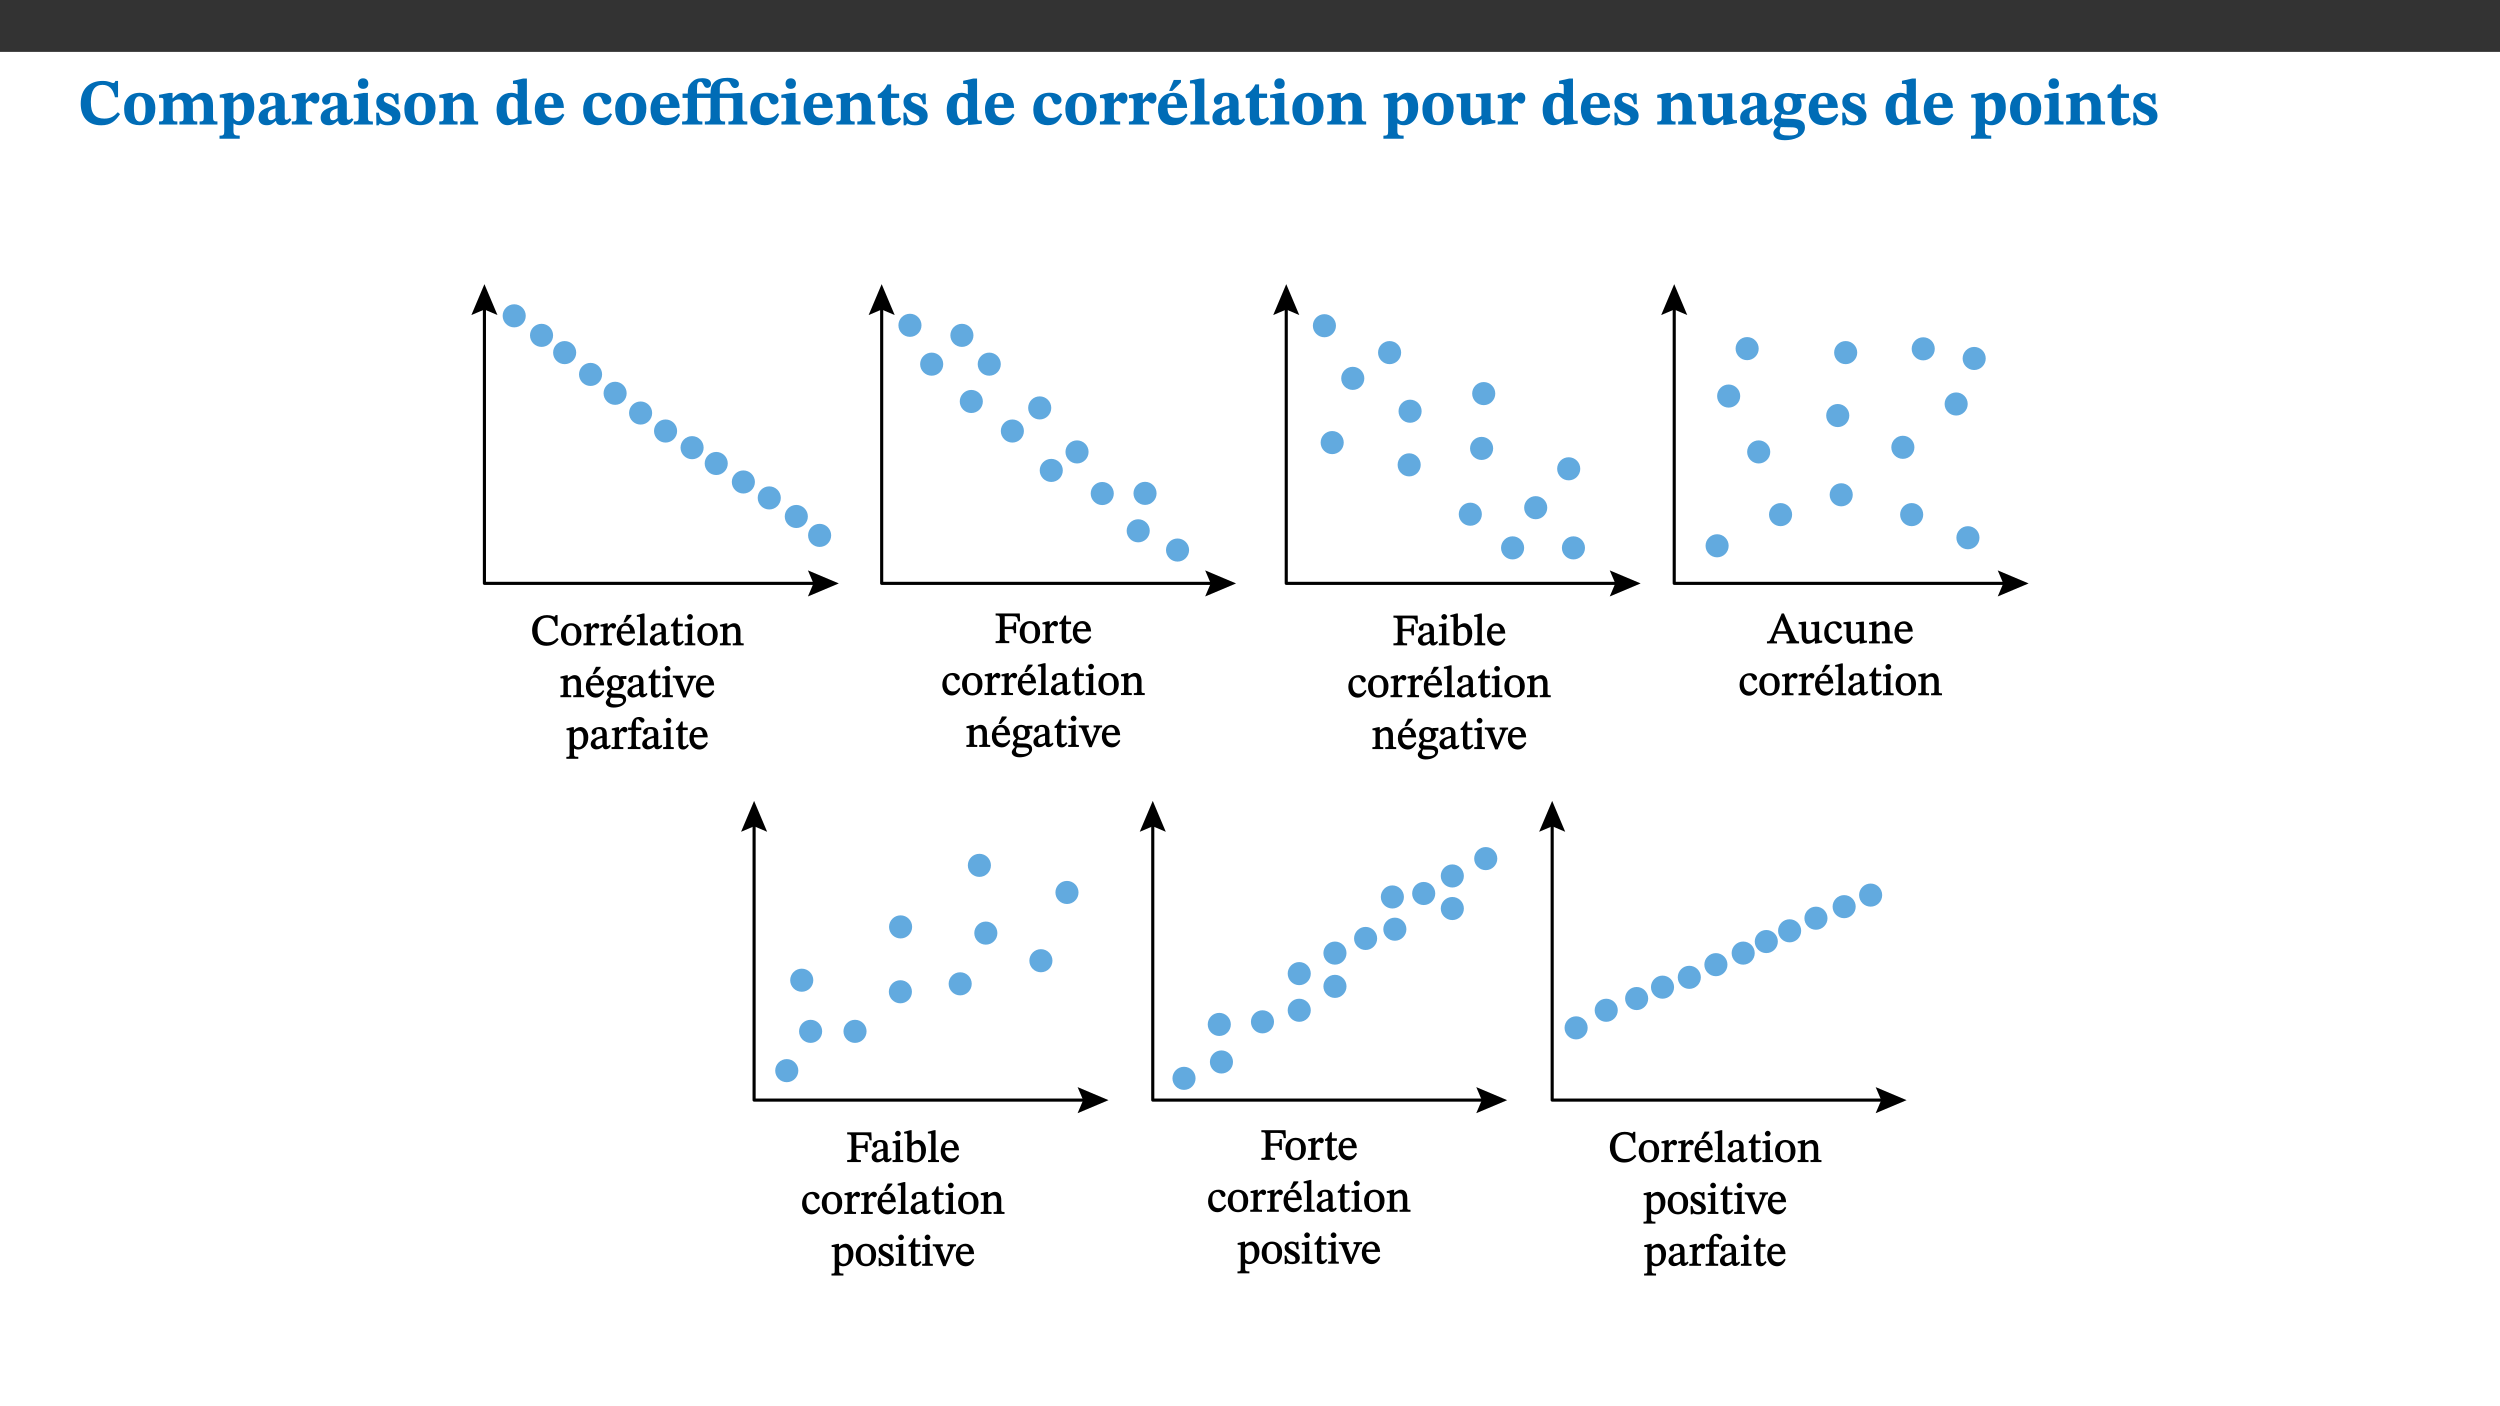 ﻿<?xml version="1.0" encoding="utf-8"?>
<svg xmlns="http://www.w3.org/2000/svg" xmlns:xlink="http://www.w3.org/1999/xlink" viewBox="0 0 960 540" version="1.1">
  <rect x="0" y="0" width="960" height="540" fill="#333333" stroke="none"/>
  <defs>
    <g>
      <symbol overflow="visible" id="glyph0-0">
        <path style="stroke:none;" d="M 7.938 -4.281 L 7.938 -4.688 C 7.938 -7.391 11.922 -9.312 11.922 -12.953 C 11.922 -15.531 9.766 -16.75 7.328 -16.75 C 4.828 -16.75 3.125 -15.234 3.125 -13.234 C 3.125 -12.062 3.594 -11.422 4.391 -11.422 C 4.984 -11.422 5.5 -11.828 5.5 -12.594 C 5.5 -13.531 4.984 -13.562 4.984 -14.375 C 4.984 -15.141 5.656 -15.641 7.109 -15.641 C 8.703 -15.641 9.688 -14.844 9.688 -12.891 C 9.688 -9.062 6.938 -8.156 6.938 -4.938 L 6.938 -4.219 L 7.938 -4.219 Z M 8.875 -1.266 C 8.875 -2.031 8.344 -2.828 7.484 -2.828 C 6.562 -2.828 6.016 -2.062 6.016 -1.266 C 6.016 -0.453 6.5 0.203 7.453 0.203 C 8.344 0.203 8.875 -0.469 8.875 -1.266 Z M 14.75 4.109 L 14.75 -19.625 L 0.25 -19.625 L 0.25 4.188 L 14.75 4.188 Z M 13.453 2.703 L 1.516 2.703 L 1.516 -18.188 L 13.453 -18.188 Z M 13.453 2.703 " />
      </symbol>
      <symbol overflow="visible" id="glyph0-1">
        <path style="stroke:none;" d="M 15.359 -4.734 C 13.922 -3.141 12.594 -2.281 10.156 -2.281 C 6.672 -2.281 5 -4.047 5 -8.672 C 5 -13.016 6.469 -15.234 9.469 -15.234 C 12 -15.234 13.578 -13.656 14.25 -10.484 L 15.438 -10.484 L 15.438 -16.75 L 14.391 -16.75 C 14.281 -16.281 14.125 -15.938 13.578 -15.938 C 12.844 -15.938 12.141 -16.75 9.516 -16.75 C 4.531 -16.75 1.109 -13.734 1.109 -8.031 C 1.109 -3.219 3.547 0.297 8.953 0.297 C 12.906 0.297 14.516 -1.594 16.203 -3.984 Z M 15.359 -4.734 " />
      </symbol>
      <symbol overflow="visible" id="glyph0-2">
        <path style="stroke:none;" d="M 6.859 -12.188 C 2.703 -12.188 0.797 -9.484 0.797 -6.016 C 0.797 -1.703 2.906 0.25 6.797 0.25 C 10.688 0.25 12.781 -2.062 12.781 -6.297 C 12.781 -9.859 10.828 -12.188 6.859 -12.188 Z M 6.672 -10.828 C 8.297 -10.828 9.016 -9.188 9.016 -6.094 C 9.016 -2.672 8.5 -1.141 6.859 -1.141 C 5.25 -1.141 4.562 -2.719 4.562 -6.266 C 4.562 -9.094 5.078 -10.828 6.672 -10.828 Z M 6.672 -10.828 " />
      </symbol>
      <symbol overflow="visible" id="glyph0-3">
        <path style="stroke:none;" d="M 13.609 -7.266 C 13.609 -7.734 13.578 -8.172 13.531 -8.547 C 14.172 -9.188 15.062 -9.641 15.984 -9.641 C 17.156 -9.641 17.797 -9.047 17.797 -6.719 L 17.797 -2.844 C 17.797 -1.469 17.641 -1.172 16.188 -1.172 L 16.188 0 L 23.047 0 L 23.047 -1.172 C 21.609 -1.172 21.344 -1.484 21.344 -2.844 L 21.344 -7.266 C 21.344 -10.531 19.844 -12.188 17.516 -12.188 C 15.859 -12.188 14.578 -11.156 13.375 -9.938 L 13.203 -9.938 C 12.688 -11.453 11.375 -12.188 9.781 -12.188 C 8.047 -12.188 7.016 -11.125 5.953 -10.094 L 5.797 -10.094 L 5.797 -12.125 L 4.453 -12.125 L 0.641 -11.406 L 0.641 -10.234 C 0.641 -10.234 0.891 -10.266 1.312 -10.266 C 2 -10.266 2.328 -10.141 2.328 -9.219 L 2.328 -2.844 C 2.328 -1.484 2.25 -1.172 0.625 -1.172 L 0.625 0 L 7.656 0 L 7.656 -1.172 C 6.016 -1.172 5.875 -1.484 5.875 -2.844 L 5.875 -8.578 C 6.547 -9.25 7.328 -9.641 8.234 -9.641 C 9.391 -9.641 10.062 -9.047 10.062 -6.719 L 10.062 -2.844 C 10.062 -1.469 9.938 -1.172 8.453 -1.172 L 8.453 0 L 15.312 0 L 15.312 -1.172 C 13.875 -1.172 13.609 -1.484 13.609 -2.844 Z M 13.609 -7.266 " />
      </symbol>
      <symbol overflow="visible" id="glyph0-4">
        <path style="stroke:none;" d="M 5.656 -12.172 L 4.234 -12.172 L 0.422 -11.469 L 0.422 -10.281 C 0.422 -10.281 0.891 -10.312 1.219 -10.312 C 2.031 -10.312 2.156 -10.062 2.156 -9.062 L 2.156 2.609 C 2.156 3.984 1.906 4.281 0.344 4.281 L 0.344 5.453 L 8.109 5.453 L 8.109 4.266 C 6.172 4.266 5.703 4.047 5.703 2.422 L 5.703 -0.375 L 5.797 -0.375 C 6.547 0.094 7.281 0.266 8.234 0.266 C 11.219 0.266 13.703 -2.328 13.703 -6.547 C 13.703 -10.438 12.094 -12.219 9.719 -12.219 C 8.078 -12.219 7.062 -11.406 5.797 -10.141 L 5.656 -10.141 Z M 5.703 -8.531 C 6.219 -9.047 6.984 -9.719 7.984 -9.719 C 9.188 -9.719 9.844 -8.703 9.844 -5.844 C 9.844 -2.375 8.891 -1.281 7.609 -1.281 C 6.609 -1.281 6.047 -1.984 5.703 -2.5 Z M 5.703 -8.531 " />
      </symbol>
      <symbol overflow="visible" id="glyph0-5">
        <path style="stroke:none;" d="M 7.484 -1.391 C 7.703 -0.25 8.203 0.25 9.844 0.25 C 11.703 0.25 12.547 -0.562 13.406 -1.859 L 12.812 -2.453 C 12.438 -2.078 12.016 -1.812 11.625 -1.812 C 11.109 -1.812 10.859 -1.906 10.859 -2.906 L 10.859 -8.281 C 10.859 -11 9.141 -12.219 6.047 -12.219 C 3.172 -12.219 1.359 -10.828 1.359 -9.344 C 1.359 -8.234 2.156 -7.609 2.875 -7.609 C 3.734 -7.609 4.516 -8.125 4.516 -9.266 C 4.516 -10.688 4.781 -10.953 5.781 -10.953 C 6.969 -10.953 7.312 -10.578 7.312 -8.469 L 7.312 -7.391 C 4.953 -6.688 0.812 -6.078 0.812 -2.625 C 0.812 -0.625 2.125 0.266 3.938 0.266 C 5.656 0.266 6.188 -0.344 7.328 -1.312 L 7.484 -1.312 Z M 7.312 -2.547 C 6.594 -1.859 6.141 -1.656 5.5 -1.656 C 4.734 -1.656 4.359 -2.109 4.359 -3.328 C 4.359 -5.172 5.375 -5.656 7.312 -6.25 Z M 7.312 -2.547 " />
      </symbol>
      <symbol overflow="visible" id="glyph0-6">
        <path style="stroke:none;" d="M 5.828 -12.125 L 4.406 -12.125 L 0.516 -11.344 L 0.516 -10.141 C 0.516 -10.141 0.797 -10.156 1.281 -10.156 C 2.156 -10.156 2.328 -9.734 2.328 -8.844 L 2.328 -2.781 C 2.328 -1.391 2.109 -1.172 0.5 -1.172 L 0.5 0 L 8.281 0 L 8.281 -1.172 C 6.516 -1.172 5.875 -1.344 5.875 -2.953 L 5.875 -8 C 6.438 -8.656 6.969 -9.094 7.516 -9.094 C 7.906 -9.094 8.469 -8.047 9.562 -8.047 C 10.312 -8.047 11.078 -8.703 11.078 -10.141 C 11.078 -11.406 10.453 -12.266 9.172 -12.266 C 7.609 -12.266 7.234 -11.25 5.922 -9.547 L 5.828 -9.547 Z M 5.828 -12.125 " />
      </symbol>
      <symbol overflow="visible" id="glyph0-7">
        <path style="stroke:none;" d="M 7.781 -1.172 C 6.125 -1.172 5.875 -1.438 5.875 -2.875 L 5.875 -12.125 L 4.141 -12.125 L 0.422 -11.422 L 0.422 -10.234 C 0.422 -10.234 0.719 -10.266 1.062 -10.266 C 1.812 -10.266 2.328 -10.234 2.328 -9.125 L 2.328 -2.797 C 2.328 -1.391 2.062 -1.172 0.453 -1.172 L 0.453 0 L 7.781 0 Z M 4.016 -17.75 C 2.75 -17.75 2.031 -16.875 2.031 -15.719 C 2.031 -14.547 2.781 -13.703 4.016 -13.703 C 5.328 -13.703 6.016 -14.547 6.016 -15.734 C 6.016 -16.875 5.328 -17.75 4.016 -17.75 Z M 4.016 -17.75 " />
      </symbol>
      <symbol overflow="visible" id="glyph0-8">
        <path style="stroke:none;" d="M 0.891 -4.453 L 0.984 0.297 L 1.766 0.297 L 2.297 -0.391 L 2.484 -0.391 C 3.125 -0.078 3.797 0.297 5.328 0.297 C 7.875 0.297 10.203 -0.562 10.203 -3.375 C 10.203 -5.594 8.672 -6.5 6.547 -7.516 C 4.812 -8.344 3.812 -8.547 3.812 -9.609 C 3.812 -10.328 4.312 -10.859 5.484 -10.859 C 6.812 -10.859 7.75 -10.203 8.453 -7.75 L 9.516 -7.75 L 9.422 -11.969 L 8.422 -11.969 L 8.047 -11.344 L 7.906 -11.344 C 7.516 -11.594 6.609 -12.188 5.156 -12.188 C 2.484 -12.188 0.922 -10.797 0.922 -8.719 C 0.922 -6.547 2.109 -5.672 4.219 -4.656 C 6.547 -3.562 7.031 -3.172 7.031 -2.375 C 7.031 -1.438 6.219 -1.094 5.062 -1.094 C 3.266 -1.094 2.453 -2.125 1.953 -4.562 L 0.875 -4.562 Z M 0.891 -4.453 " />
      </symbol>
      <symbol overflow="visible" id="glyph0-9">
        <path style="stroke:none;" d="M 13.859 -7.266 C 13.859 -10.531 12.344 -12.188 9.734 -12.188 C 8.25 -12.188 7.188 -11.297 5.953 -10.094 L 5.828 -10.094 L 5.828 -12.125 L 4.453 -12.125 L 0.641 -11.406 L 0.641 -10.234 C 0.641 -10.234 0.891 -10.266 1.312 -10.266 C 2 -10.266 2.328 -10.141 2.328 -9.219 L 2.328 -2.844 C 2.328 -1.484 2.25 -1.172 0.625 -1.172 L 0.625 0 L 7.656 0 L 7.656 -1.172 C 6.016 -1.172 5.891 -1.484 5.891 -2.844 L 5.891 -8.594 C 6.609 -9.188 7.281 -9.641 8.297 -9.641 C 9.609 -9.641 10.312 -9.047 10.312 -6.719 L 10.312 -2.844 C 10.312 -1.469 10.141 -1.172 8.672 -1.172 L 8.672 0 L 15.562 0 L 15.562 -1.172 C 14.125 -1.172 13.859 -1.484 13.859 -2.844 Z M 13.859 -7.266 " />
      </symbol>
      <symbol overflow="visible" id="glyph0-10">
        <path style="stroke:none;" d="M 14.25 -0.375 L 14.25 -1.484 L 13.734 -1.484 C 12.812 -1.484 12.438 -1.641 12.438 -2.906 L 12.438 -17.672 L 11.047 -17.672 L 7.094 -16.797 L 7.094 -15.594 C 7.094 -15.594 7.562 -15.594 7.812 -15.594 C 8.75 -15.594 8.891 -15.469 8.891 -14.375 L 8.891 -11.641 L 8.828 -11.641 C 8 -12.047 7.188 -12.188 6.422 -12.188 C 3.297 -12.188 0.797 -10.141 0.797 -5.578 C 0.797 -2.406 2.188 0.25 5.031 0.25 C 6.672 0.25 7.906 -0.672 8.797 -1.469 L 8.953 -1.469 L 8.953 0.125 L 9.812 0.125 L 14.25 -0.297 Z M 8.891 -2.844 C 8.078 -2.281 7.578 -1.984 6.609 -1.984 C 5.297 -1.984 4.641 -3.203 4.641 -6.312 C 4.641 -9.297 5.406 -10.562 6.672 -10.562 C 8.031 -10.562 8.672 -9.672 8.891 -8.766 Z M 8.891 -2.844 " />
      </symbol>
      <symbol overflow="visible" id="glyph0-11">
        <path style="stroke:none;" d="M 11.469 -4.219 C 10.656 -3.203 9.672 -2.578 7.734 -2.578 C 5.625 -2.578 4.438 -3.547 4.438 -6.375 L 11.969 -6.375 C 11.922 -10.188 9.859 -12.188 6.734 -12.188 C 3.516 -12.188 0.797 -10.141 0.797 -5.875 C 0.797 -1.938 2.797 0.266 6.422 0.266 C 10.094 0.266 11.078 -1.703 12.172 -3.719 Z M 4.406 -7.609 C 4.516 -10.016 5 -10.922 6.391 -10.922 C 7.703 -10.922 8.078 -9.641 8.078 -7.703 L 4.406 -7.703 Z M 4.406 -7.609 " />
      </symbol>
      <symbol overflow="visible" id="glyph0-12">
        <path style="stroke:none;" d="M 11.219 -4.344 C 10.281 -3.141 9.344 -2.547 7.656 -2.547 C 5 -2.547 4.312 -4.016 4.312 -6.859 C 4.312 -9.484 4.906 -10.859 6.422 -10.859 C 8.672 -10.859 7.516 -7.703 9.812 -7.703 C 10.75 -7.703 11.594 -8.297 11.594 -9.391 C 11.594 -10.922 9.906 -12.219 7.062 -12.219 C 2.781 -12.219 0.766 -9.422 0.766 -5.672 C 0.766 -1.812 2.906 0.266 6.344 0.266 C 9.672 0.266 10.859 -1.688 11.875 -3.922 Z M 11.219 -4.344 " />
      </symbol>
      <symbol overflow="visible" id="glyph0-13">
        <path style="stroke:none;" d="M 25.203 -1.172 C 23.547 -1.172 23.297 -1.438 23.297 -2.875 L 23.297 -12.125 L 21.641 -12.125 L 18.578 -11.891 L 14.625 -11.891 L 14.625 -13.906 C 14.625 -16.031 15.516 -16.609 16.969 -16.609 C 17.719 -16.609 18.344 -16.484 18.703 -15.641 C 19.125 -14.672 19.609 -14 20.5 -14 C 21.109 -14 21.984 -14.422 21.984 -15.609 C 21.984 -17.344 19.922 -17.938 17.562 -17.938 C 15.297 -17.938 13.578 -17.391 12.469 -16.25 C 11.219 -14.891 11.078 -13.734 11.078 -11.891 L 5.875 -11.891 L 5.875 -13.75 C 5.875 -15.828 6.219 -16.406 7.141 -16.406 C 7.578 -16.406 7.859 -16.359 8.297 -15.438 C 8.75 -14.469 9.062 -14.078 9.844 -14.078 C 10.5 -14.078 11.281 -14.547 11.281 -15.562 C 11.281 -17.203 9.859 -17.797 7.906 -17.797 C 5.953 -17.797 4.828 -17.25 3.719 -16.109 C 2.484 -14.75 2.328 -13.578 2.328 -11.891 L 0.328 -11.891 L 0.328 -10.203 L 2.328 -10.203 L 2.328 -3.297 C 2.328 -1.359 1.953 -1.172 0.156 -1.172 L 0.156 0 L 7.938 0 L 7.938 -1.172 C 6.375 -1.172 5.875 -1.359 5.875 -3.297 L 5.875 -10.203 L 11.078 -10.203 L 11.078 -3.297 C 11.078 -1.359 10.703 -1.172 8.891 -1.172 L 8.891 0 L 16.672 0 L 16.672 -1.172 C 15.109 -1.172 14.625 -1.359 14.625 -3.297 L 14.625 -10.203 L 18.562 -10.203 C 19.297 -10.203 19.828 -10.234 19.828 -9.125 L 19.828 -2.797 C 19.828 -1.391 19.547 -1.172 17.938 -1.172 L 17.938 0 L 25.203 0 Z M 25.203 -1.172 " />
      </symbol>
      <symbol overflow="visible" id="glyph0-14">
        <path style="stroke:none;" d="M 8.844 -2.922 C 8.25 -2.422 7.828 -2.125 6.859 -2.125 C 5.922 -2.125 5.625 -2.5 5.625 -4.312 L 5.625 -10.203 L 8.719 -10.203 L 8.719 -11.891 L 5.625 -11.891 L 5.656 -15.406 L 4.188 -15.406 C 3.172 -13.234 1.906 -12.234 0.516 -11.406 L 0.516 -10.203 L 2.078 -10.203 L 2.078 -3.438 C 2.078 -0.594 3.047 0.344 4.984 0.344 C 7.578 0.344 8.453 -0.766 9.516 -2.156 Z M 8.844 -2.922 " />
      </symbol>
      <symbol overflow="visible" id="glyph0-15">
        <path style="stroke:none;" d="M 11.469 -4.219 C 10.656 -3.203 9.672 -2.578 7.734 -2.578 C 5.625 -2.578 4.438 -3.547 4.438 -6.375 L 11.969 -6.375 C 11.922 -10.188 9.859 -12.188 6.734 -12.188 C 3.516 -12.188 0.797 -10.141 0.797 -5.875 C 0.797 -1.938 2.797 0.266 6.422 0.266 C 10.094 0.266 11.078 -1.703 12.172 -3.719 Z M 4.406 -7.609 C 4.516 -10.016 5 -10.922 6.391 -10.922 C 7.703 -10.922 8.078 -9.641 8.078 -7.703 L 4.406 -7.703 Z M 5.109 -12.906 L 6.266 -12.906 L 9.609 -16.188 L 9.609 -17.125 L 6.844 -17.125 L 5.062 -12.906 Z M 5.109 -12.906 " />
      </symbol>
      <symbol overflow="visible" id="glyph0-16">
        <path style="stroke:none;" d="M 7.812 -1.172 C 6.016 -1.172 5.828 -1.438 5.828 -2.844 L 5.828 -17.672 L 4.188 -17.672 L 0.297 -16.906 L 0.297 -15.766 C 0.297 -15.766 0.672 -15.781 1.062 -15.781 C 1.688 -15.781 2.281 -15.766 2.281 -14.812 L 2.281 -2.844 C 2.281 -1.484 2.109 -1.172 0.469 -1.172 L 0.469 0 L 7.812 0 Z M 7.812 -1.172 " />
      </symbol>
      <symbol overflow="visible" id="glyph0-17">
        <path style="stroke:none;" d="M 15.234 -1.656 L 15.094 -1.656 C 13.75 -1.656 13.406 -1.859 13.406 -3.422 L 13.406 -12.016 L 12.391 -12.016 L 7.75 -11.703 L 7.75 -10.5 C 9.391 -10.5 9.859 -10.5 9.859 -9.062 L 9.859 -3.438 C 8.953 -2.672 8.375 -2.359 7.328 -2.359 C 6.266 -2.359 5.594 -2.547 5.594 -4.906 L 5.594 -12.016 L 4.438 -12.016 L 0.328 -11.703 L 0.328 -10.5 C 1.656 -10.484 2.062 -10.5 2.062 -8.969 L 2.062 -4.188 C 2.062 -0.922 3.25 0.25 5.719 0.25 C 7.391 0.25 8.281 -0.344 9.844 -2 L 9.984 -2 L 9.984 0.156 L 10.953 0.156 L 15.234 -0.562 Z M 15.234 -1.656 " />
      </symbol>
      <symbol overflow="visible" id="glyph0-18">
        <path style="stroke:none;" d="M 2.797 -4.656 C 1.656 -3.672 0.672 -2.953 0.672 -1.359 C 0.672 0.125 1.859 0.625 2.328 0.75 L 2.328 0.672 C 1.062 1.656 0.469 2.359 0.469 3.297 C 0.469 4.828 1.469 6.016 4.906 6.016 C 8.031 6.016 12.594 4.812 12.594 1.109 C 12.594 -1.406 10.797 -2.156 6.641 -2.203 C 3.672 -2.234 3.391 -2.328 3.391 -2.922 C 3.391 -3.344 3.516 -3.672 3.797 -4.109 C 4.562 -3.812 5.359 -3.688 6.219 -3.688 C 8.766 -3.688 11.297 -4.734 11.297 -7.609 C 11.297 -8.891 10.922 -9.594 10.625 -10.062 L 10.625 -10.016 L 12.938 -10.016 L 12.938 -11.719 L 9.438 -11.719 L 9.438 -11.578 C 9.438 -11.578 7.781 -12.125 6.125 -12.125 C 3.562 -12.125 0.969 -10.828 0.969 -7.953 C 0.969 -5.828 2.031 -5.125 2.797 -4.688 Z M 6.047 -10.703 C 7.234 -10.703 7.938 -9.906 7.938 -7.812 C 7.938 -5.594 7.188 -5.062 6.188 -5.062 C 5.062 -5.062 4.266 -5.828 4.266 -8.047 C 4.266 -10.109 5 -10.703 6.047 -10.703 Z M 3.344 0.984 C 3.719 0.984 4.484 1.016 6.438 1.047 C 8.344 1.062 9.984 1.047 9.984 2.5 C 9.984 3.469 9.375 4.219 6.562 4.219 C 3.922 4.219 2.906 3.719 2.906 2.609 C 2.906 2 3.125 1.391 3.328 0.984 Z M 3.344 0.984 " />
      </symbol>
      <symbol overflow="visible" id="glyph1-0">
        <path style="stroke:none;" d="M 5.562 -3.016 L 5.562 -3.281 C 5.562 -5.125 8.281 -6.453 8.281 -8.938 C 8.281 -10.703 6.672 -11.609 5.016 -11.609 C 3.297 -11.609 1.984 -10.5 1.984 -9.125 C 1.984 -8.328 2.453 -7.812 3 -7.812 C 3.406 -7.812 3.891 -8.156 3.891 -8.688 C 3.891 -9.328 3.547 -9.344 3.547 -9.906 C 3.547 -10.438 3.859 -10.688 4.859 -10.688 C 5.938 -10.688 6.469 -10.234 6.469 -8.891 C 6.469 -6.281 4.594 -5.656 4.594 -3.453 L 4.594 -2.875 L 5.562 -2.875 Z M 6.203 -0.953 C 6.203 -1.469 5.703 -2.078 5.109 -2.078 C 4.484 -2.078 3.969 -1.484 3.969 -0.953 C 3.969 -0.391 4.438 0.141 5.094 0.141 C 5.703 0.141 6.203 -0.406 6.203 -0.953 Z M 10.219 2.734 L 10.219 -13.562 L 0.016 -13.562 L 0.016 2.859 L 10.219 2.859 Z M 9.203 1.688 L 1.172 1.688 L 1.172 -12.438 L 9.047 -12.438 L 9.047 1.688 Z M 9.203 1.688 " />
      </symbol>
      <symbol overflow="visible" id="glyph1-1">
        <path style="stroke:none;" d="M 10.203 -2.75 C 9.25 -1.703 8.219 -1.156 6.656 -1.156 C 4.266 -1.156 2.75 -2.469 2.75 -5.859 C 2.75 -8.875 3.984 -10.609 6.422 -10.609 C 8.156 -10.609 9.219 -9.812 9.625 -7.453 L 10.453 -7.453 L 10.453 -11.609 L 9.719 -11.609 C 9.5 -11.219 9.5 -11 9.234 -11 C 8.812 -11 8.188 -11.609 6.406 -11.609 C 3.156 -11.609 0.688 -9.391 0.688 -5.688 C 0.688 -2.391 2.672 0.188 6.172 0.188 C 8.391 0.188 9.875 -0.828 10.875 -2.328 L 10.281 -2.844 Z M 10.203 -2.75 " />
      </symbol>
      <symbol overflow="visible" id="glyph1-2">
        <path style="stroke:none;" d="M 4.375 -8.484 C 2.078 -8.484 0.422 -6.688 0.422 -4.234 C 0.422 -1.484 2 0.172 4.375 0.172 C 6.578 0.172 8.266 -1.453 8.266 -4.297 C 8.266 -6.812 6.688 -8.484 4.375 -8.484 Z M 4.297 -7.578 C 5.812 -7.578 6.422 -6.297 6.422 -4.219 C 6.422 -1.453 5.828 -0.781 4.438 -0.781 C 2.984 -0.766 2.281 -1.766 2.281 -4.453 C 2.281 -6.625 3.016 -7.578 4.297 -7.578 Z M 4.297 -7.578 " />
      </symbol>
      <symbol overflow="visible" id="glyph1-3">
        <path style="stroke:none;" d="M 3.094 -8.438 L 2.688 -8.438 L 0.438 -7.891 L 0.438 -7.312 L 0.672 -7.219 C 0.672 -7.219 0.781 -7.219 1.125 -7.219 C 1.734 -7.219 1.578 -7.047 1.578 -6.438 L 1.578 -1.781 C 1.578 -0.828 1.609 -0.766 0.344 -0.766 L 0.344 0 L 4.859 0 L 4.859 -0.766 C 3.453 -0.766 3.266 -0.797 3.266 -1.859 L 3.266 -5.688 C 3.625 -6.297 4.078 -6.984 4.469 -6.984 C 4.672 -6.984 5.016 -6.406 5.578 -6.406 C 5.938 -6.406 6.453 -6.812 6.453 -7.453 C 6.453 -8.031 6 -8.531 5.328 -8.531 C 4.516 -8.531 3.906 -7.891 3.078 -6.688 L 3.234 -6.688 L 3.234 -8.438 Z M 3.094 -8.438 " />
      </symbol>
      <symbol overflow="visible" id="glyph1-4">
        <path style="stroke:none;" d="M 6.922 -2.641 C 6.391 -1.938 5.969 -1.375 4.594 -1.375 C 3.234 -1.375 2.078 -2.297 2.078 -4.5 L 7.438 -4.5 C 7.344 -7.016 6 -8.484 4.156 -8.484 C 2.172 -8.484 0.422 -7 0.422 -4.172 C 0.422 -1.438 2.156 0.172 4.188 0.172 C 5.922 0.172 6.875 -1.031 7.5 -2.359 L 7 -2.75 Z M 2.062 -5.266 C 2.203 -6.844 2.75 -7.531 3.891 -7.531 C 5.094 -7.531 5.5 -6.516 5.562 -5.406 L 2.062 -5.406 Z M 3.188 -8.828 L 3.891 -8.828 L 6.078 -11.203 L 6.078 -11.688 L 4.281 -11.688 L 2.984 -8.828 Z M 3.188 -8.828 " />
      </symbol>
      <symbol overflow="visible" id="glyph1-5">
        <path style="stroke:none;" d="M 4.406 -0.766 C 3.188 -0.766 3.234 -0.859 3.234 -1.844 L 3.234 -12.234 L 2.672 -12.234 L 0.281 -11.609 L 0.281 -11.047 L 0.531 -10.938 C 0.531 -10.938 0.688 -10.938 0.984 -10.938 C 1.406 -10.938 1.547 -11.047 1.547 -10.344 L 1.547 -1.844 C 1.547 -0.891 1.625 -0.766 0.359 -0.766 L 0.359 0 L 4.547 0 L 4.547 -0.766 Z M 4.406 -0.766 " />
      </symbol>
      <symbol overflow="visible" id="glyph1-6">
        <path style="stroke:none;" d="M 5.062 -1.188 C 5.172 -0.438 5.484 0.078 6.234 0.078 C 7.094 0.078 7.594 -0.312 8.234 -1.219 L 7.797 -1.672 C 7.469 -1.328 7.328 -1.203 7.016 -1.203 C 6.656 -1.203 6.641 -1.203 6.641 -1.891 L 6.641 -5.734 C 6.641 -7.5 5.812 -8.484 3.969 -8.484 C 2.109 -8.484 0.828 -7.438 0.828 -6.484 C 0.828 -5.922 1.359 -5.531 1.688 -5.531 C 2.172 -5.531 2.578 -5.922 2.578 -6.453 C 2.578 -7.469 2.609 -7.688 3.578 -7.688 C 4.594 -7.688 4.953 -7.266 4.953 -5.797 L 4.953 -5.125 C 3.641 -4.719 0.484 -4.156 0.484 -1.906 C 0.484 -0.828 1.359 0.125 2.656 0.125 C 3.75 0.125 4.438 -0.391 5.188 -1.047 L 5.094 -1.047 Z M 5 -1.781 C 4.422 -1.297 3.906 -1.078 3.359 -1.078 C 2.625 -1.078 2.266 -1.469 2.266 -2.328 C 2.266 -3.641 3.562 -3.969 4.953 -4.297 L 4.953 -1.75 Z M 5 -1.781 " />
      </symbol>
      <symbol overflow="visible" id="glyph1-7">
        <path style="stroke:none;" d="M 4.859 -1.75 C 4.438 -1.266 4.312 -1.094 3.781 -1.094 C 3.109 -1.094 3.094 -1.375 3.094 -2.578 L 3.094 -7.297 L 5.016 -7.297 L 5.016 -8.281 L 3.094 -8.281 L 3.109 -10.609 L 2.453 -10.609 C 1.781 -9.031 1.328 -8.406 0.469 -7.891 L 0.469 -7.297 L 1.406 -7.297 L 1.406 -2.094 C 1.406 -0.578 2.047 0.172 3.188 0.172 C 4.266 0.172 4.703 -0.375 5.453 -1.406 L 4.953 -1.844 Z M 4.859 -1.75 " />
      </symbol>
      <symbol overflow="visible" id="glyph1-8">
        <path style="stroke:none;" d="M 2.453 -12.016 C 1.859 -12.016 1.344 -11.438 1.344 -10.922 C 1.344 -10.406 1.875 -9.828 2.453 -9.828 C 3.047 -9.828 3.562 -10.406 3.562 -10.922 C 3.562 -11.438 3.047 -12.016 2.453 -12.016 Z M 4.359 -0.75 C 3.219 -0.75 3.266 -0.859 3.266 -1.844 L 3.266 -8.438 L 2.688 -8.438 L 0.406 -7.922 L 0.406 -7.328 L 0.641 -7.234 C 0.641 -7.234 0.75 -7.234 0.984 -7.234 C 1.469 -7.234 1.578 -7.297 1.578 -6.578 L 1.578 -1.844 C 1.578 -0.875 1.672 -0.75 0.391 -0.75 L 0.391 0 L 4.484 0 L 4.484 -0.75 Z M 4.359 -0.75 " />
      </symbol>
      <symbol overflow="visible" id="glyph1-9">
        <path style="stroke:none;" d="M 8.281 -5.328 C 8.281 -7.281 7.422 -8.484 5.875 -8.484 C 4.812 -8.484 3.969 -7.828 3.094 -7.062 L 3.219 -7.062 L 3.234 -8.438 L 2.703 -8.438 L 0.406 -7.906 L 0.406 -7.312 L 0.641 -7.219 C 0.641 -7.219 0.734 -7.219 1.016 -7.219 C 1.469 -7.219 1.578 -7.219 1.578 -6.609 L 1.578 -1.844 C 1.578 -0.891 1.672 -0.75 0.391 -0.75 L 0.391 0 L 4.562 0 L 4.562 -0.75 C 3.203 -0.75 3.266 -0.891 3.266 -1.844 L 3.266 -6.125 C 3.719 -6.562 4.266 -7.125 5.188 -7.125 C 5.938 -7.125 6.594 -6.938 6.594 -4.906 L 6.594 -1.844 C 6.594 -0.891 6.688 -0.75 5.328 -0.75 L 5.328 0 L 9.531 0 L 9.531 -0.75 C 8.266 -0.75 8.281 -0.891 8.281 -1.844 Z M 8.281 -5.328 " />
      </symbol>
      <symbol overflow="visible" id="glyph1-10">
        <path style="stroke:none;" d="M 2.062 -3.344 C 1.266 -2.734 0.625 -1.938 0.625 -1.328 C 0.625 -0.844 1.047 -0.281 1.578 -0.016 L 1.578 -0.078 C 0.719 0.766 0.203 1.422 0.203 1.984 C 0.203 2.906 1.016 3.984 3.234 3.984 C 5.375 3.984 8.016 3.062 8.016 0.797 C 8.016 -1.156 6.25 -1.359 4.109 -1.359 C 2.562 -1.359 2.25 -1.391 2.25 -1.891 C 2.25 -2.188 2.469 -2.688 2.609 -2.859 C 3 -2.75 3.469 -2.641 4.016 -2.641 C 5.797 -2.641 7.141 -3.781 7.141 -5.359 C 7.141 -6.203 6.719 -6.844 6.531 -7.125 L 6.531 -7.031 L 8.125 -6.984 L 8.125 -8.188 L 5.812 -8.062 L 5.891 -7.828 C 5.891 -7.828 5.047 -8.484 3.922 -8.484 C 2.141 -8.484 0.719 -7.281 0.719 -5.594 C 0.719 -4.484 1.25 -3.656 2.016 -3.203 L 2.016 -3.297 Z M 3.812 -7.609 C 4.891 -7.609 5.359 -6.828 5.359 -5.453 C 5.359 -3.844 4.875 -3.5 4.031 -3.5 C 2.938 -3.5 2.484 -4.203 2.484 -5.656 C 2.484 -7.078 2.938 -7.609 3.812 -7.609 Z M 2.156 0.172 C 2.391 0.172 2.703 0.188 4.062 0.203 C 5.203 0.219 6.859 0.047 6.859 1.266 C 6.859 2 6.219 2.75 4.219 2.75 C 2.484 2.75 1.812 2.391 1.812 1.406 C 1.812 1.047 1.875 0.766 2.219 0.172 Z M 2.156 0.172 " />
      </symbol>
      <symbol overflow="visible" id="glyph1-11">
        <path style="stroke:none;" d="M 8.438 -8.281 L 5.312 -8.281 L 5.312 -7.516 C 6.078 -7.516 6.281 -7.578 6.281 -7.203 C 6.281 -6.922 6.188 -6.719 6.172 -6.641 L 4.703 -2.812 L 4.406 -1.906 L 4.484 -1.906 L 4.219 -2.797 L 2.781 -6.578 C 2.672 -6.812 2.609 -7.016 2.609 -7.234 C 2.609 -7.5 2.688 -7.516 3.484 -7.516 L 3.484 -8.281 L -0.375 -8.281 L -0.375 -7.516 C 0.516 -7.516 0.562 -7.469 1 -6.422 L 3.594 0.109 L 4.562 0.109 L 7.297 -6.531 C 7.641 -7.422 7.781 -7.516 8.578 -7.516 L 8.578 -8.281 Z M 8.438 -8.281 " />
      </symbol>
      <symbol overflow="visible" id="glyph1-12">
        <path style="stroke:none;" d="M 6.922 -2.641 C 6.391 -1.938 5.969 -1.375 4.594 -1.375 C 3.234 -1.375 2.078 -2.297 2.078 -4.5 L 7.438 -4.5 C 7.344 -7.016 6 -8.484 4.156 -8.484 C 2.172 -8.484 0.422 -7 0.422 -4.172 C 0.422 -1.438 2.156 0.172 4.188 0.172 C 5.922 0.172 6.875 -1.031 7.5 -2.359 L 7 -2.75 Z M 2.062 -5.266 C 2.203 -6.844 2.75 -7.531 3.891 -7.531 C 5.094 -7.531 5.5 -6.516 5.562 -5.406 L 2.062 -5.406 Z M 2.062 -5.266 " />
      </symbol>
      <symbol overflow="visible" id="glyph1-13">
        <path style="stroke:none;" d="M 2.984 -8.438 L 2.562 -8.438 L 0.266 -7.922 L 0.266 -7.328 L 0.516 -7.234 C 0.516 -7.234 0.75 -7.234 0.969 -7.234 C 1.531 -7.234 1.453 -7.141 1.453 -6.5 L 1.453 1.875 C 1.453 2.828 1.438 2.984 0.219 2.984 L 0.219 3.719 L 4.797 3.719 L 4.797 2.969 C 3.344 2.969 3.156 2.875 3.156 1.781 L 3.156 -0.312 L 3.031 -0.312 C 3.469 0 4.156 0.172 4.797 0.172 C 6.828 0.172 8.641 -1.672 8.641 -4.562 C 8.641 -6.781 7.328 -8.484 5.656 -8.484 C 4.656 -8.484 3.75 -7.906 2.969 -7.016 L 3.109 -7.016 L 3.109 -8.438 Z M 3.094 -6.062 C 3.422 -6.484 4.062 -7.062 4.969 -7.062 C 6.219 -7.062 6.812 -6.219 6.812 -4.078 C 6.812 -1.734 6.062 -0.766 4.875 -0.766 C 3.922 -0.766 3.422 -1.469 3.156 -1.797 L 3.156 -6.109 Z M 3.094 -6.062 " />
      </symbol>
      <symbol overflow="visible" id="glyph1-14">
        <path style="stroke:none;" d="M 0.281 -8.141 L 0.281 -7.297 L 1.578 -7.297 L 1.578 -2.156 C 1.578 -0.828 1.547 -0.766 0.156 -0.766 L 0.156 0 L 5 0 L 5 -0.766 C 3.453 -0.766 3.266 -0.828 3.266 -2.156 L 3.266 -7.297 L 5.328 -7.297 L 5.328 -8.281 L 3.266 -8.281 L 3.266 -9.656 C 3.266 -11.078 3.312 -11.453 3.953 -11.453 C 4.797 -11.453 4.875 -10.156 5.719 -10.156 C 6.109 -10.156 6.562 -10.531 6.562 -11.031 C 6.562 -11.781 5.625 -12.344 4.516 -12.344 C 3.344 -12.344 2.625 -11.844 2.172 -11.062 C 1.734 -10.281 1.578 -9.438 1.578 -8.281 L 0.281 -8.281 Z M 0.281 -8.141 " />
      </symbol>
      <symbol overflow="visible" id="glyph1-15">
        <path style="stroke:none;" d="M 9.859 -8.484 L 9.734 -11.406 L 0.453 -11.406 L 0.453 -10.625 C 1.828 -10.625 2.094 -10.516 2.094 -9.344 L 2.094 -2.094 C 2.094 -0.844 1.984 -0.781 0.453 -0.781 L 0.453 0 L 5.703 0 L 5.703 -0.781 C 4.25 -0.781 3.953 -0.844 3.953 -2 L 3.953 -5.422 L 5.812 -5.422 C 7.266 -5.422 7.453 -5.328 7.453 -3.828 L 8.312 -3.828 L 8.312 -8.031 L 7.453 -8.031 C 7.453 -6.516 7.266 -6.344 5.812 -6.344 L 3.953 -6.344 L 3.953 -10.359 L 6.5 -10.359 C 8.719 -10.359 8.719 -10.094 9.062 -8.344 L 9.859 -8.344 Z M 9.859 -8.484 " />
      </symbol>
      <symbol overflow="visible" id="glyph1-16">
        <path style="stroke:none;" d="M 6.812 -2.734 C 6.047 -1.75 5.578 -1.375 4.469 -1.375 C 2.734 -1.375 2.031 -2.688 2.031 -4.766 C 2.031 -6.703 2.734 -7.594 4.094 -7.594 C 5.562 -7.594 5 -5.656 6.25 -5.656 C 6.719 -5.656 7.094 -6.062 7.094 -6.562 C 7.094 -7.531 5.984 -8.484 4.391 -8.484 C 1.953 -8.484 0.406 -6.625 0.406 -3.969 C 0.406 -1.609 1.828 0.172 3.953 0.172 C 5.766 0.172 6.719 -1.031 7.391 -2.438 L 6.875 -2.828 Z M 6.812 -2.734 " />
      </symbol>
      <symbol overflow="visible" id="glyph1-17">
        <path style="stroke:none;" d="M 2.766 -12.234 L 2.328 -12.234 L -0.016 -11.578 L -0.016 -11.031 L 0.219 -10.922 C 0.219 -10.922 0.344 -10.922 0.609 -10.922 C 1.25 -10.922 1.203 -10.922 1.203 -10.156 L 1.203 -0.562 C 1.656 -0.328 2.75 0.172 4.188 0.172 C 6.531 0.172 8.391 -1.562 8.391 -4.594 C 8.391 -6.797 7.094 -8.484 5.422 -8.484 C 4.281 -8.484 3.297 -7.703 2.75 -7.047 L 2.891 -7.047 L 2.891 -12.234 Z M 2.844 -6.062 C 3.156 -6.469 3.812 -7.062 4.672 -7.062 C 6.281 -7.062 6.562 -5.672 6.562 -4.047 C 6.562 -2.172 6.094 -0.797 4.484 -0.797 C 3.594 -0.797 3.172 -1.156 2.891 -1.484 L 2.891 -6.109 Z M 2.844 -6.062 " />
      </symbol>
      <symbol overflow="visible" id="glyph1-18">
        <path style="stroke:none;" d="M 12.234 -0.141 L 12.234 -0.781 C 11.172 -0.781 10.969 -1.031 10.484 -2.156 L 6.406 -11.484 L 5.562 -11.484 L 1.891 -2.844 C 1.078 -0.922 1 -0.781 -0.109 -0.781 L -0.109 0 L 3.75 0 L 3.75 -0.781 C 2.812 -0.781 2.609 -0.75 2.609 -1.219 C 2.609 -1.531 2.688 -1.781 2.797 -2.047 L 3.484 -3.703 L 7.672 -3.703 L 8.266 -2.328 C 8.484 -1.812 8.547 -1.5 8.547 -1.266 C 8.547 -0.672 8.047 -0.781 7.391 -0.781 L 7.391 0 L 12.234 0 Z M 7.5 -4.656 L 3.859 -4.656 L 5.656 -9.125 L 5.562 -9.125 L 7.297 -4.656 Z M 7.5 -4.656 " />
      </symbol>
      <symbol overflow="visible" id="glyph1-19">
        <path style="stroke:none;" d="M 9.141 -1.031 L 8.984 -1.031 C 8.156 -1.031 8.094 -1.016 8.094 -2.016 L 8.094 -8.359 L 7.547 -8.359 L 5.031 -8.094 L 5.031 -7.375 C 6.266 -7.375 6.406 -7.422 6.406 -6.516 L 6.406 -2.109 C 5.781 -1.562 5.328 -1.188 4.469 -1.188 C 3.594 -1.188 3.078 -1.562 3.078 -3.281 L 3.078 -8.359 L 2.578 -8.359 L 0.234 -8.094 L 0.234 -7.375 C 1.297 -7.344 1.391 -7.422 1.391 -6.5 L 1.391 -3.062 C 1.391 -0.766 2.359 0.172 3.766 0.172 C 4.844 0.172 5.719 -0.375 6.594 -1.219 L 6.469 -1.219 L 6.469 0.078 L 7 0.078 L 9.281 -0.328 L 9.281 -1.031 Z M 9.141 -1.031 " />
      </symbol>
      <symbol overflow="visible" id="glyph1-20">
        <path style="stroke:none;" d="M 0.516 -2.906 L 0.578 0.141 L 1.125 0.141 L 1.469 -0.25 L 1.453 -0.25 C 1.891 -0.062 2.406 0.188 3.391 0.188 C 4.906 0.188 6.375 -0.562 6.375 -2.156 C 6.375 -3.406 5.484 -4.109 3.953 -4.922 C 2.531 -5.656 2.016 -6 2.016 -6.656 C 2.016 -7.422 2.469 -7.641 3.25 -7.641 C 4.281 -7.641 4.766 -7.281 5.172 -5.531 L 5.875 -5.531 L 5.812 -8.406 L 5.281 -8.406 L 5 -8.047 L 5.047 -8.047 C 4.625 -8.25 4.109 -8.484 3.266 -8.484 C 1.812 -8.484 0.531 -7.609 0.531 -6.219 C 0.531 -4.969 1.266 -4.266 2.812 -3.484 L 2.906 -3.453 C 4.484 -2.672 4.656 -2.484 4.656 -1.688 C 4.656 -0.891 4.203 -0.719 3.359 -0.719 C 2.094 -0.719 1.594 -1.172 1.203 -3.047 L 0.516 -3.047 Z M 0.516 -2.906 " />
      </symbol>
    </g>
    <clipPath id="clip1">
      <path d="M 181.012 109.113 L 192 109.113 L 192 121 L 181.012 121 Z M 181.012 109.113 " />
    </clipPath>
    <clipPath id="clip2">
      <path d="M 310 219 L 323 219 L 323 229.043 L 310 229.043 Z M 310 219 " />
    </clipPath>
    <clipPath id="clip3">
      <path d="M 333 109.113 L 344 109.113 L 344 121 L 333 121 Z M 333 109.113 " />
    </clipPath>
    <clipPath id="clip4">
      <path d="M 462 219 L 475 219 L 475 229.043 L 462 229.043 Z M 462 219 " />
    </clipPath>
    <clipPath id="clip5">
      <path d="M 488 109.113 L 499 109.113 L 499 121 L 488 121 Z M 488 109.113 " />
    </clipPath>
    <clipPath id="clip6">
      <path d="M 618 219 L 631 219 L 631 229.043 L 618 229.043 Z M 618 219 " />
    </clipPath>
    <clipPath id="clip7">
      <path d="M 637 109.113 L 648 109.113 L 648 121 L 637 121 Z M 637 109.113 " />
    </clipPath>
    <clipPath id="clip8">
      <path d="M 767 219 L 778.992 219 L 778.992 229.043 L 767 229.043 Z M 767 219 " />
    </clipPath>
    <clipPath id="clip9">
      <path d="M 284.57 307.539 L 295 307.539 L 295 320 L 284.57 320 Z M 284.57 307.539 " />
    </clipPath>
    <clipPath id="clip10">
      <path d="M 413 417 L 426 417 L 426 427.469 L 413 427.469 Z M 413 417 " />
    </clipPath>
    <clipPath id="clip11">
      <path d="M 437 307.539 L 448 307.539 L 448 320 L 437 320 Z M 437 307.539 " />
    </clipPath>
    <clipPath id="clip12">
      <path d="M 566 417 L 579 417 L 579 427.469 L 566 427.469 Z M 566 417 " />
    </clipPath>
    <clipPath id="clip13">
      <path d="M 591 307.539 L 602 307.539 L 602 320 L 591 320 Z M 591 307.539 " />
    </clipPath>
    <clipPath id="clip14">
      <path d="M 720 417 L 732.125 417 L 732.125 427.469 L 720 427.469 Z M 720 417 " />
    </clipPath>
  </defs>
  <g id="surface21">
    <path style=" stroke:none;fill-rule:nonzero;fill:rgb(100%,100%,100%);fill-opacity:1;" d="M 0 559.926 L 960 559.926 L 960 19.926 L 0 19.926 Z M 0 559.926 " />
    <g style="fill:rgb(0%,42.354%,71.373%);fill-opacity:1;">
      <use xlink:href="#glyph0-1" x="29.888" y="47.821" />
      <use xlink:href="#glyph0-2" x="46.867" y="47.821" />
      <use xlink:href="#glyph0-3" x="60.45" y="47.821" />
      <use xlink:href="#glyph0-4" x="83.949" y="47.821" />
      <use xlink:href="#glyph0-5" x="98.474" y="47.821" />
      <use xlink:href="#glyph0-6" x="111.561" y="47.821" />
    </g>
    <g style="fill:rgb(0%,42.354%,71.373%);fill-opacity:1;">
      <use xlink:href="#glyph0-5" x="122.319" y="47.821" />
      <use xlink:href="#glyph0-7" x="135.406" y="47.821" />
      <use xlink:href="#glyph0-8" x="143.561" y="47.821" />
      <use xlink:href="#glyph0-2" x="154.468" y="47.821" />
      <use xlink:href="#glyph0-9" x="168.051" y="47.821" />
    </g>
    <g style="fill:rgb(0%,42.354%,71.373%);fill-opacity:1;">
      <use xlink:href="#glyph0-10" x="189.888" y="47.821" />
      <use xlink:href="#glyph0-11" x="204.562" y="47.821" />
    </g>
    <g style="fill:rgb(0%,42.354%,71.373%);fill-opacity:1;">
      <use xlink:href="#glyph0-12" x="223.153" y="47.821" />
      <use xlink:href="#glyph0-2" x="235.422" y="47.821" />
      <use xlink:href="#glyph0-11" x="249.006" y="47.821" />
      <use xlink:href="#glyph0-13" x="261.771" y="47.821" />
      <use xlink:href="#glyph0-12" x="287.351" y="47.821" />
      <use xlink:href="#glyph0-7" x="299.621" y="47.821" />
      <use xlink:href="#glyph0-11" x="307.776" y="47.821" />
      <use xlink:href="#glyph0-9" x="320.541" y="47.821" />
      <use xlink:href="#glyph0-14" x="336.553" y="47.821" />
      <use xlink:href="#glyph0-8" x="346.022" y="47.821" />
    </g>
    <g style="fill:rgb(0%,42.354%,71.373%);fill-opacity:1;">
      <use xlink:href="#glyph0-10" x="362.753" y="47.821" />
      <use xlink:href="#glyph0-11" x="377.427" y="47.821" />
    </g>
    <g style="fill:rgb(0%,42.354%,71.373%);fill-opacity:1;">
      <use xlink:href="#glyph0-12" x="396.018" y="47.821" />
      <use xlink:href="#glyph0-2" x="408.287" y="47.821" />
      <use xlink:href="#glyph0-6" x="421.87" y="47.821" />
      <use xlink:href="#glyph0-6" x="433" y="47.821" />
    </g>
    <g style="fill:rgb(0%,42.354%,71.373%);fill-opacity:1;">
      <use xlink:href="#glyph0-15" x="443.881" y="47.821" />
      <use xlink:href="#glyph0-16" x="456.647" y="47.821" />
      <use xlink:href="#glyph0-5" x="464.752" y="47.821" />
      <use xlink:href="#glyph0-14" x="477.84" y="47.821" />
      <use xlink:href="#glyph0-7" x="487.308" y="47.821" />
      <use xlink:href="#glyph0-2" x="495.463" y="47.821" />
      <use xlink:href="#glyph0-9" x="509.046" y="47.821" />
    </g>
    <g style="fill:rgb(0%,42.354%,71.373%);fill-opacity:1;">
      <use xlink:href="#glyph0-4" x="530.884" y="47.821" />
      <use xlink:href="#glyph0-2" x="545.409" y="47.821" />
      <use xlink:href="#glyph0-17" x="558.992" y="47.821" />
      <use xlink:href="#glyph0-6" x="574.633" y="47.821" />
    </g>
    <g style="fill:rgb(0%,42.354%,71.373%);fill-opacity:1;">
      <use xlink:href="#glyph0-10" x="591.587" y="47.821" />
      <use xlink:href="#glyph0-11" x="606.261" y="47.821" />
      <use xlink:href="#glyph0-8" x="619.027" y="47.821" />
    </g>
    <g style="fill:rgb(0%,42.354%,71.373%);fill-opacity:1;">
      <use xlink:href="#glyph0-9" x="635.758" y="47.821" />
      <use xlink:href="#glyph0-17" x="651.77" y="47.821" />
      <use xlink:href="#glyph0-5" x="667.411" y="47.821" />
      <use xlink:href="#glyph0-18" x="680.498" y="47.821" />
    </g>
    <g style="fill:rgb(0%,42.354%,71.373%);fill-opacity:1;">
      <use xlink:href="#glyph0-11" x="693.76" y="47.821" />
      <use xlink:href="#glyph0-8" x="706.525" y="47.821" />
    </g>
    <g style="fill:rgb(0%,42.354%,71.373%);fill-opacity:1;">
      <use xlink:href="#glyph0-10" x="723.256" y="47.821" />
      <use xlink:href="#glyph0-11" x="737.93" y="47.821" />
    </g>
    <g style="fill:rgb(0%,42.354%,71.373%);fill-opacity:1;">
      <use xlink:href="#glyph0-4" x="756.52" y="47.821" />
      <use xlink:href="#glyph0-2" x="771.046" y="47.821" />
      <use xlink:href="#glyph0-7" x="784.629" y="47.821" />
      <use xlink:href="#glyph0-9" x="792.784" y="47.821" />
      <use xlink:href="#glyph0-14" x="808.796" y="47.821" />
      <use xlink:href="#glyph0-8" x="818.265" y="47.821" />
    </g>
    <path style="fill:none;stroke-width:1.2;stroke-linecap:butt;stroke-linejoin:round;stroke:rgb(0%,0%,0%);stroke-opacity:1;stroke-miterlimit:10;" d="M -0.001 -0.001 L -0.001 -107.556 L 128.89 -107.556 " transform="matrix(1,0,0,-1,186.017,116.448)" />
    <g clip-path="url(#clip1)" clip-rule="nonzero">
      <path style=" stroke:none;fill-rule:nonzero;fill:rgb(0%,0%,0%);fill-opacity:1;" d="M 186.016 109.113 L 181.008 120.98 L 186.016 118.855 L 191.023 120.98 Z M 186.016 109.113 " />
    </g>
    <g clip-path="url(#clip2)" clip-rule="nonzero">
      <path style=" stroke:none;fill-rule:nonzero;fill:rgb(0%,0%,0%);fill-opacity:1;" d="M 312.363 224.035 L 310.238 229.043 L 322.105 224.035 L 310.238 219.027 Z M 312.363 224.035 " />
    </g>
    <path style=" stroke:none;fill-rule:nonzero;fill:rgb(38.399%,66.699%,87.5%);fill-opacity:1;" d="M 197.453 116.84 C 199.906 116.84 201.891 118.824 201.891 121.277 C 201.891 123.727 199.906 125.715 197.453 125.715 C 195.004 125.715 193.016 123.727 193.016 121.277 C 193.016 118.824 195.004 116.84 197.453 116.84 " />
    <path style=" stroke:none;fill-rule:nonzero;fill:rgb(38.399%,66.699%,87.5%);fill-opacity:1;" d="M 207.953 124.34 C 210.406 124.34 212.391 126.324 212.391 128.777 C 212.391 131.227 210.406 133.215 207.953 133.215 C 205.504 133.215 203.516 131.227 203.516 128.777 C 203.516 126.324 205.504 124.34 207.953 124.34 " />
    <path style=" stroke:none;fill-rule:nonzero;fill:rgb(38.399%,66.699%,87.5%);fill-opacity:1;" d="M 216.828 130.965 C 219.281 130.965 221.266 132.953 221.266 135.402 C 221.266 137.855 219.281 139.84 216.828 139.84 C 214.379 139.84 212.391 137.855 212.391 135.402 C 212.391 132.953 214.379 130.965 216.828 130.965 " />
    <path style=" stroke:none;fill-rule:nonzero;fill:rgb(38.399%,66.699%,87.5%);fill-opacity:1;" d="M 226.773 139.34 C 229.223 139.34 231.211 141.324 231.211 143.777 C 231.211 146.227 229.223 148.215 226.773 148.215 C 224.324 148.215 222.336 146.227 222.336 143.777 C 222.336 141.324 224.324 139.34 226.773 139.34 " />
    <path style=" stroke:none;fill-rule:nonzero;fill:rgb(38.399%,66.699%,87.5%);fill-opacity:1;" d="M 236.203 146.59 C 238.656 146.59 240.641 148.574 240.641 151.027 C 240.641 153.477 238.656 155.465 236.203 155.465 C 233.754 155.465 231.766 153.477 231.766 151.027 C 231.766 148.574 233.754 146.59 236.203 146.59 " />
    <path style=" stroke:none;fill-rule:nonzero;fill:rgb(38.399%,66.699%,87.5%);fill-opacity:1;" d="M 245.988 154.168 C 248.441 154.168 250.426 156.156 250.426 158.605 C 250.426 161.055 248.441 163.043 245.988 163.043 C 243.539 163.043 241.555 161.055 241.555 158.605 C 241.555 156.156 243.539 154.168 245.988 154.168 " />
    <path style=" stroke:none;fill-rule:nonzero;fill:rgb(38.399%,66.699%,87.5%);fill-opacity:1;" d="M 255.578 161.078 C 258.031 161.078 260.016 163.066 260.016 165.516 C 260.016 167.969 258.031 169.953 255.578 169.953 C 253.129 169.953 251.141 167.969 251.141 165.516 C 251.141 163.066 253.129 161.078 255.578 161.078 " />
    <path style=" stroke:none;fill-rule:nonzero;fill:rgb(38.399%,66.699%,87.5%);fill-opacity:1;" d="M 265.762 167.469 C 268.211 167.469 270.199 169.453 270.199 171.906 C 270.199 174.355 268.211 176.344 265.762 176.344 C 263.312 176.344 261.324 174.355 261.324 171.906 C 261.324 169.453 263.312 167.469 265.762 167.469 " />
    <path style=" stroke:none;fill-rule:nonzero;fill:rgb(38.399%,66.699%,87.5%);fill-opacity:1;" d="M 275.035 173.539 C 277.484 173.539 279.469 175.527 279.469 177.977 C 279.469 180.426 277.484 182.414 275.035 182.414 C 272.582 182.414 270.598 180.426 270.598 177.977 C 270.598 175.527 272.582 173.539 275.035 173.539 " />
    <path style=" stroke:none;fill-rule:nonzero;fill:rgb(38.399%,66.699%,87.5%);fill-opacity:1;" d="M 285.453 180.641 C 287.906 180.641 289.891 182.629 289.891 185.078 C 289.891 187.531 287.906 189.516 285.453 189.516 C 283.004 189.516 281.016 187.531 281.016 185.078 C 281.016 182.629 283.004 180.641 285.453 180.641 " />
    <path style=" stroke:none;fill-rule:nonzero;fill:rgb(38.399%,66.699%,87.5%);fill-opacity:1;" d="M 295.398 186.766 C 297.848 186.766 299.836 188.754 299.836 191.203 C 299.836 193.656 297.848 195.641 295.398 195.641 C 292.949 195.641 290.961 193.656 290.961 191.203 C 290.961 188.754 292.949 186.766 295.398 186.766 " />
    <path style=" stroke:none;fill-rule:nonzero;fill:rgb(38.399%,66.699%,87.5%);fill-opacity:1;" d="M 305.781 193.891 C 308.234 193.891 310.219 195.879 310.219 198.328 C 310.219 200.781 308.234 202.766 305.781 202.766 C 303.332 202.766 301.344 200.781 301.344 198.328 C 301.344 195.879 303.332 193.891 305.781 193.891 " />
    <path style=" stroke:none;fill-rule:nonzero;fill:rgb(38.399%,66.699%,87.5%);fill-opacity:1;" d="M 314.734 201.152 C 317.188 201.152 319.172 203.141 319.172 205.59 C 319.172 208.043 317.188 210.027 314.734 210.027 C 312.285 210.027 310.301 208.043 310.301 205.59 C 310.301 203.141 312.285 201.152 314.734 201.152 " />
    <path style="fill:none;stroke-width:1.2;stroke-linecap:butt;stroke-linejoin:round;stroke:rgb(0%,0%,0%);stroke-opacity:1;stroke-miterlimit:10;" d="M 0.002 -0.001 L 0.002 -107.556 L 128.893 -107.556 " transform="matrix(1,0,0,-1,338.561,116.448)" />
    <g clip-path="url(#clip3)" clip-rule="nonzero">
      <path style=" stroke:none;fill-rule:nonzero;fill:rgb(0%,0%,0%);fill-opacity:1;" d="M 333.555 120.984 L 338.562 118.855 L 343.566 120.984 L 338.562 109.113 Z M 333.555 120.984 " />
    </g>
    <g clip-path="url(#clip4)" clip-rule="nonzero">
      <path style=" stroke:none;fill-rule:nonzero;fill:rgb(0%,0%,0%);fill-opacity:1;" d="M 462.781 229.043 L 464.91 224.035 L 462.781 219.027 L 474.648 224.035 Z M 462.781 229.043 " />
    </g>
    <path style=" stroke:none;fill-rule:nonzero;fill:rgb(38.399%,66.699%,87.5%);fill-opacity:1;" d="M 349.422 120.48 C 351.875 120.48 353.859 122.465 353.859 124.914 C 353.859 127.367 351.875 129.355 349.422 129.355 C 346.973 129.355 344.988 127.367 344.988 124.914 C 344.988 122.465 346.973 120.48 349.422 120.48 " />
    <path style=" stroke:none;fill-rule:nonzero;fill:rgb(38.399%,66.699%,87.5%);fill-opacity:1;" d="M 357.766 135.402 C 360.219 135.402 362.203 137.391 362.203 139.84 C 362.203 142.293 360.219 144.277 357.766 144.277 C 355.316 144.277 353.328 142.293 353.328 139.84 C 353.328 137.391 355.316 135.402 357.766 135.402 " />
    <path style=" stroke:none;fill-rule:nonzero;fill:rgb(38.399%,66.699%,87.5%);fill-opacity:1;" d="M 369.375 124.34 C 371.824 124.34 373.809 126.324 373.809 128.777 C 373.809 131.227 371.824 133.215 369.375 133.215 C 366.922 133.215 364.938 131.227 364.938 128.777 C 364.938 126.324 366.922 124.34 369.375 124.34 " />
    <path style=" stroke:none;fill-rule:nonzero;fill:rgb(38.399%,66.699%,87.5%);fill-opacity:1;" d="M 379.875 135.402 C 382.324 135.402 384.309 137.391 384.309 139.84 C 384.309 142.293 382.324 144.277 379.875 144.277 C 377.422 144.277 375.438 142.293 375.438 139.84 C 375.438 137.391 377.422 135.402 379.875 135.402 " />
    <path style=" stroke:none;fill-rule:nonzero;fill:rgb(38.399%,66.699%,87.5%);fill-opacity:1;" d="M 372.98 149.73 C 375.434 149.73 377.418 151.719 377.418 154.168 C 377.418 156.617 375.434 158.605 372.98 158.605 C 370.531 158.605 368.547 156.617 368.547 154.168 C 368.547 151.719 370.531 149.73 372.98 149.73 " />
    <path style=" stroke:none;fill-rule:nonzero;fill:rgb(38.399%,66.699%,87.5%);fill-opacity:1;" d="M 399.25 152.203 C 401.699 152.203 403.684 154.191 403.684 156.641 C 403.684 159.094 401.699 161.078 399.25 161.078 C 396.797 161.078 394.812 159.094 394.812 156.641 C 394.812 154.191 396.797 152.203 399.25 152.203 " />
    <path style=" stroke:none;fill-rule:nonzero;fill:rgb(38.399%,66.699%,87.5%);fill-opacity:1;" d="M 388.75 161.078 C 391.199 161.078 393.184 163.066 393.184 165.516 C 393.184 167.969 391.199 169.953 388.75 169.953 C 386.297 169.953 384.312 167.969 384.312 165.516 C 384.312 163.066 386.297 161.078 388.75 161.078 " />
    <path style=" stroke:none;fill-rule:nonzero;fill:rgb(38.399%,66.699%,87.5%);fill-opacity:1;" d="M 403.688 176.203 C 406.137 176.203 408.121 178.191 408.121 180.641 C 408.121 183.094 406.137 185.078 403.688 185.078 C 401.234 185.078 399.25 183.094 399.25 180.641 C 399.25 178.191 401.234 176.203 403.688 176.203 " />
    <path style=" stroke:none;fill-rule:nonzero;fill:rgb(38.399%,66.699%,87.5%);fill-opacity:1;" d="M 413.578 169.102 C 416.027 169.102 418.016 171.09 418.016 173.539 C 418.016 175.988 416.027 177.977 413.578 177.977 C 411.125 177.977 409.141 175.988 409.141 173.539 C 409.141 171.09 411.125 169.102 413.578 169.102 " />
    <path style=" stroke:none;fill-rule:nonzero;fill:rgb(38.399%,66.699%,87.5%);fill-opacity:1;" d="M 423.266 185.078 C 425.719 185.078 427.703 187.066 427.703 189.516 C 427.703 191.969 425.719 193.953 423.266 193.953 C 420.816 193.953 418.828 191.969 418.828 189.516 C 418.828 187.066 420.816 185.078 423.266 185.078 " />
    <path style=" stroke:none;fill-rule:nonzero;fill:rgb(38.399%,66.699%,87.5%);fill-opacity:1;" d="M 439.691 185.016 C 442.145 185.016 444.129 187.004 444.129 189.453 C 444.129 191.906 442.145 193.891 439.691 193.891 C 437.242 193.891 435.254 191.906 435.254 189.453 C 435.254 187.004 437.242 185.016 439.691 185.016 " />
    <path style=" stroke:none;fill-rule:nonzero;fill:rgb(38.399%,66.699%,87.5%);fill-opacity:1;" d="M 437.074 199.391 C 439.527 199.391 441.512 201.379 441.512 203.828 C 441.512 206.281 439.527 208.266 437.074 208.266 C 434.625 208.266 432.637 206.281 432.637 203.828 C 432.637 201.379 434.625 199.391 437.074 199.391 " />
    <path style=" stroke:none;fill-rule:nonzero;fill:rgb(38.399%,66.699%,87.5%);fill-opacity:1;" d="M 452.176 206.781 C 454.629 206.781 456.613 208.77 456.613 211.219 C 456.613 213.668 454.629 215.656 452.176 215.656 C 449.727 215.656 447.742 213.668 447.742 211.219 C 447.742 208.77 449.727 206.781 452.176 206.781 " />
    <path style="fill:none;stroke-width:1.2;stroke-linecap:butt;stroke-linejoin:round;stroke:rgb(0%,0%,0%);stroke-opacity:1;stroke-miterlimit:10;" d="M 0 -0.001 L 0 -107.556 L 128.891 -107.556 " transform="matrix(1,0,0,-1,493.918,116.448)" />
    <g clip-path="url(#clip5)" clip-rule="nonzero">
      <path style=" stroke:none;fill-rule:nonzero;fill:rgb(0%,0%,0%);fill-opacity:1;" d="M 488.91 120.984 L 493.918 118.855 L 498.922 120.984 L 493.918 109.113 Z M 488.91 120.984 " />
    </g>
    <g clip-path="url(#clip6)" clip-rule="nonzero">
      <path style=" stroke:none;fill-rule:nonzero;fill:rgb(0%,0%,0%);fill-opacity:1;" d="M 618.141 229.043 L 620.266 224.035 L 618.141 219.027 L 630.008 224.035 Z M 618.141 229.043 " />
    </g>
    <path style=" stroke:none;fill-rule:nonzero;fill:rgb(38.399%,66.699%,87.5%);fill-opacity:1;" d="M 508.574 120.637 C 511.023 120.637 513.012 122.625 513.012 125.074 C 513.012 127.527 511.023 129.512 508.574 129.512 C 506.125 129.512 504.137 127.527 504.137 125.074 C 504.137 122.625 506.125 120.637 508.574 120.637 " />
    <path style=" stroke:none;fill-rule:nonzero;fill:rgb(38.399%,66.699%,87.5%);fill-opacity:1;" d="M 519.465 140.855 C 521.914 140.855 523.902 142.844 523.902 145.293 C 523.902 147.742 521.914 149.73 519.465 149.73 C 517.012 149.73 515.027 147.742 515.027 145.293 C 515.027 142.844 517.012 140.855 519.465 140.855 " />
    <path style=" stroke:none;fill-rule:nonzero;fill:rgb(38.399%,66.699%,87.5%);fill-opacity:1;" d="M 511.562 165.516 C 514.016 165.516 516 167.504 516 169.953 C 516 172.406 514.016 174.391 511.562 174.391 C 509.113 174.391 507.125 172.406 507.125 169.953 C 507.125 167.504 509.113 165.516 511.562 165.516 " />
    <path style=" stroke:none;fill-rule:nonzero;fill:rgb(38.399%,66.699%,87.5%);fill-opacity:1;" d="M 533.605 130.965 C 536.055 130.965 538.043 132.953 538.043 135.402 C 538.043 137.855 536.055 139.84 533.605 139.84 C 531.152 139.84 529.168 137.855 529.168 135.402 C 529.168 132.953 531.152 130.965 533.605 130.965 " />
    <path style=" stroke:none;fill-rule:nonzero;fill:rgb(38.399%,66.699%,87.5%);fill-opacity:1;" d="M 569.75 146.703 C 572.199 146.703 574.188 148.691 574.188 151.141 C 574.188 153.594 572.199 155.578 569.75 155.578 C 567.297 155.578 565.312 153.594 565.312 151.141 C 565.312 148.691 567.297 146.703 569.75 146.703 " />
    <path style=" stroke:none;fill-rule:nonzero;fill:rgb(38.399%,66.699%,87.5%);fill-opacity:1;" d="M 541.473 153.473 C 543.922 153.473 545.91 155.461 545.91 157.91 C 545.91 160.363 543.922 162.348 541.473 162.348 C 539.02 162.348 537.035 160.363 537.035 157.91 C 537.035 155.461 539.02 153.473 541.473 153.473 " />
    <path style=" stroke:none;fill-rule:nonzero;fill:rgb(38.399%,66.699%,87.5%);fill-opacity:1;" d="M 541.121 174.066 C 543.574 174.066 545.559 176.055 545.559 178.504 C 545.559 180.957 543.574 182.941 541.121 182.941 C 538.672 182.941 536.684 180.957 536.684 178.504 C 536.684 176.055 538.672 174.066 541.121 174.066 " />
    <path style=" stroke:none;fill-rule:nonzero;fill:rgb(38.399%,66.699%,87.5%);fill-opacity:1;" d="M 568.934 167.754 C 571.387 167.754 573.371 169.738 573.371 172.188 C 573.371 174.641 571.387 176.629 568.934 176.629 C 566.484 176.629 564.496 174.641 564.496 172.188 C 564.496 169.738 566.484 167.754 568.934 167.754 " />
    <path style=" stroke:none;fill-rule:nonzero;fill:rgb(38.399%,66.699%,87.5%);fill-opacity:1;" d="M 564.598 193.02 C 567.047 193.02 569.035 195.004 569.035 197.457 C 569.035 199.906 567.047 201.895 564.598 201.895 C 562.145 201.895 560.16 199.906 560.16 197.457 C 560.16 195.004 562.145 193.02 564.598 193.02 " />
    <path style=" stroke:none;fill-rule:nonzero;fill:rgb(38.399%,66.699%,87.5%);fill-opacity:1;" d="M 602.383 175.582 C 604.832 175.582 606.82 177.57 606.82 180.02 C 606.82 182.469 604.832 184.457 602.383 184.457 C 599.934 184.457 597.945 182.469 597.945 180.02 C 597.945 177.57 599.934 175.582 602.383 175.582 " />
    <path style=" stroke:none;fill-rule:nonzero;fill:rgb(38.399%,66.699%,87.5%);fill-opacity:1;" d="M 589.711 190.516 C 592.16 190.516 594.148 192.504 594.148 194.953 C 594.148 197.406 592.16 199.391 589.711 199.391 C 587.258 199.391 585.273 197.406 585.273 194.953 C 585.273 192.504 587.258 190.516 589.711 190.516 " />
    <path style=" stroke:none;fill-rule:nonzero;fill:rgb(38.399%,66.699%,87.5%);fill-opacity:1;" d="M 580.836 205.949 C 583.285 205.949 585.273 207.934 585.273 210.387 C 585.273 212.836 583.285 214.824 580.836 214.824 C 578.383 214.824 576.398 212.836 576.398 210.387 C 576.398 207.934 578.383 205.949 580.836 205.949 " />
    <path style=" stroke:none;fill-rule:nonzero;fill:rgb(38.399%,66.699%,87.5%);fill-opacity:1;" d="M 604.203 205.949 C 606.652 205.949 608.637 207.934 608.637 210.387 C 608.637 212.836 606.652 214.824 604.203 214.824 C 601.75 214.824 599.766 212.836 599.766 210.387 C 599.766 207.934 601.75 205.949 604.203 205.949 " />
    <path style="fill:none;stroke-width:1.2;stroke-linecap:butt;stroke-linejoin:round;stroke:rgb(0%,0%,0%);stroke-opacity:1;stroke-miterlimit:10;" d="M 0.001 -0.001 L 0.001 -107.556 L 128.892 -107.556 " transform="matrix(1,0,0,-1,642.901,116.448)" />
    <g clip-path="url(#clip7)" clip-rule="nonzero">
      <path style=" stroke:none;fill-rule:nonzero;fill:rgb(0%,0%,0%);fill-opacity:1;" d="M 637.895 120.984 L 642.902 118.855 L 647.906 120.984 L 642.902 109.113 Z M 637.895 120.984 " />
    </g>
    <g clip-path="url(#clip8)" clip-rule="nonzero">
      <path style=" stroke:none;fill-rule:nonzero;fill:rgb(0%,0%,0%);fill-opacity:1;" d="M 767.125 229.043 L 769.25 224.035 L 767.125 219.027 L 778.992 224.035 Z M 767.125 229.043 " />
    </g>
    <path style=" stroke:none;fill-rule:nonzero;fill:rgb(38.399%,66.699%,87.5%);fill-opacity:1;" d="M 659.371 205.145 C 661.82 205.145 663.805 207.133 663.805 209.582 C 663.805 212.035 661.82 214.02 659.371 214.02 C 656.918 214.02 654.934 212.035 654.934 209.582 C 654.934 207.133 656.918 205.145 659.371 205.145 " />
    <path style=" stroke:none;fill-rule:nonzero;fill:rgb(38.399%,66.699%,87.5%);fill-opacity:1;" d="M 663.809 147.648 C 666.258 147.648 668.242 149.637 668.242 152.086 C 668.242 154.539 666.258 156.523 663.809 156.523 C 661.355 156.523 659.371 154.539 659.371 152.086 C 659.371 149.637 661.355 147.648 663.809 147.648 " />
    <path style=" stroke:none;fill-rule:nonzero;fill:rgb(38.399%,66.699%,87.5%);fill-opacity:1;" d="M 670.902 129.434 C 673.352 129.434 675.34 131.422 675.34 133.871 C 675.34 136.32 673.352 138.309 670.902 138.309 C 668.449 138.309 666.465 136.32 666.465 133.871 C 666.465 131.422 668.449 129.434 670.902 129.434 " />
    <path style=" stroke:none;fill-rule:nonzero;fill:rgb(38.399%,66.699%,87.5%);fill-opacity:1;" d="M 683.738 193.176 C 686.188 193.176 688.176 195.164 688.176 197.613 C 688.176 200.066 686.188 202.051 683.738 202.051 C 681.285 202.051 679.301 200.066 679.301 197.613 C 679.301 195.164 681.285 193.176 683.738 193.176 " />
    <path style=" stroke:none;fill-rule:nonzero;fill:rgb(38.399%,66.699%,87.5%);fill-opacity:1;" d="M 675.34 169.102 C 677.789 169.102 679.777 171.09 679.777 173.539 C 679.777 175.988 677.789 177.977 675.34 177.977 C 672.887 177.977 670.902 175.988 670.902 173.539 C 670.902 171.09 672.887 169.102 675.34 169.102 " />
    <path style=" stroke:none;fill-rule:nonzero;fill:rgb(38.399%,66.699%,87.5%);fill-opacity:1;" d="M 708.742 130.965 C 711.191 130.965 713.18 132.953 713.18 135.402 C 713.18 137.855 711.191 139.84 708.742 139.84 C 706.289 139.84 704.305 137.855 704.305 135.402 C 704.305 132.953 706.289 130.965 708.742 130.965 " />
    <path style=" stroke:none;fill-rule:nonzero;fill:rgb(38.399%,66.699%,87.5%);fill-opacity:1;" d="M 705.695 155.133 C 708.145 155.133 710.133 157.121 710.133 159.57 C 710.133 162.023 708.145 164.008 705.695 164.008 C 703.242 164.008 701.258 162.023 701.258 159.57 C 701.258 157.121 703.242 155.133 705.695 155.133 " />
    <path style=" stroke:none;fill-rule:nonzero;fill:rgb(38.399%,66.699%,87.5%);fill-opacity:1;" d="M 707.027 185.562 C 709.477 185.562 711.465 187.551 711.465 190 C 711.465 192.449 709.477 194.438 707.027 194.438 C 704.578 194.438 702.59 192.449 702.59 190 C 702.59 187.551 704.578 185.562 707.027 185.562 " />
    <path style=" stroke:none;fill-rule:nonzero;fill:rgb(38.399%,66.699%,87.5%);fill-opacity:1;" d="M 738.52 129.512 C 740.973 129.512 742.957 131.5 742.957 133.949 C 742.957 136.402 740.973 138.387 738.52 138.387 C 736.07 138.387 734.082 136.402 734.082 133.949 C 734.082 131.5 736.07 129.512 738.52 129.512 " />
    <path style=" stroke:none;fill-rule:nonzero;fill:rgb(38.399%,66.699%,87.5%);fill-opacity:1;" d="M 758.086 133.215 C 760.535 133.215 762.523 135.199 762.523 137.652 C 762.523 140.102 760.535 142.09 758.086 142.09 C 755.637 142.09 753.648 140.102 753.648 137.652 C 753.648 135.199 755.637 133.215 758.086 133.215 " />
    <path style=" stroke:none;fill-rule:nonzero;fill:rgb(38.399%,66.699%,87.5%);fill-opacity:1;" d="M 751.168 150.695 C 753.617 150.695 755.605 152.684 755.605 155.133 C 755.605 157.586 753.617 159.57 751.168 159.57 C 748.719 159.57 746.73 157.586 746.73 155.133 C 746.73 152.684 748.719 150.695 751.168 150.695 " />
    <path style=" stroke:none;fill-rule:nonzero;fill:rgb(38.399%,66.699%,87.5%);fill-opacity:1;" d="M 730.699 167.328 C 733.148 167.328 735.137 169.316 735.137 171.766 C 735.137 174.219 733.148 176.203 730.699 176.203 C 728.25 176.203 726.262 174.219 726.262 171.766 C 726.262 169.316 728.25 167.328 730.699 167.328 " />
    <path style=" stroke:none;fill-rule:nonzero;fill:rgb(38.399%,66.699%,87.5%);fill-opacity:1;" d="M 734.082 193.176 C 736.535 193.176 738.52 195.164 738.52 197.613 C 738.52 200.066 736.535 202.051 734.082 202.051 C 731.633 202.051 729.645 200.066 729.645 197.613 C 729.645 195.164 731.633 193.176 734.082 193.176 " />
    <path style=" stroke:none;fill-rule:nonzero;fill:rgb(38.399%,66.699%,87.5%);fill-opacity:1;" d="M 755.688 202.051 C 758.137 202.051 760.121 204.039 760.121 206.488 C 760.121 208.941 758.137 210.926 755.688 210.926 C 753.234 210.926 751.25 208.941 751.25 206.488 C 751.25 204.039 753.234 202.051 755.688 202.051 " />
    <g style="fill:rgb(0%,0%,0%);fill-opacity:1;">
      <use xlink:href="#glyph1-1" x="203.645" y="247.802" />
      <use xlink:href="#glyph1-2" x="214.992" y="247.802" />
      <use xlink:href="#glyph1-3" x="223.698" y="247.802" />
      <use xlink:href="#glyph1-3" x="230.134" y="247.802" />
    </g>
    <g style="fill:rgb(0%,0%,0%);fill-opacity:1;">
      <use xlink:href="#glyph1-4" x="236.4" y="247.802" />
      <use xlink:href="#glyph1-5" x="244.259" y="247.802" />
      <use xlink:href="#glyph1-6" x="249.052" y="247.802" />
      <use xlink:href="#glyph1-7" x="257.181" y="247.802" />
      <use xlink:href="#glyph1-8" x="262.516" y="247.802" />
      <use xlink:href="#glyph1-2" x="267.343" y="247.802" />
      <use xlink:href="#glyph1-9" x="276.048" y="247.802" />
    </g>
    <g style="fill:rgb(0%,0%,0%);fill-opacity:1;">
      <use xlink:href="#glyph1-9" x="214.798" y="267.728" />
      <use xlink:href="#glyph1-4" x="224.553" y="267.728" />
      <use xlink:href="#glyph1-10" x="232.412" y="267.728" />
    </g>
    <g style="fill:rgb(0%,0%,0%);fill-opacity:1;">
      <use xlink:href="#glyph1-6" x="240.44" y="267.728" />
      <use xlink:href="#glyph1-7" x="248.569" y="267.728" />
      <use xlink:href="#glyph1-8" x="253.904" y="267.728" />
      <use xlink:href="#glyph1-11" x="258.731" y="267.728" />
    </g>
    <g style="fill:rgb(0%,0%,0%);fill-opacity:1;">
      <use xlink:href="#glyph1-12" x="266.793" y="267.728" />
    </g>
    <g style="fill:rgb(0%,0%,0%);fill-opacity:1;">
      <use xlink:href="#glyph1-13" x="217.262" y="287.653" />
      <use xlink:href="#glyph1-6" x="226.357" y="287.653" />
      <use xlink:href="#glyph1-3" x="234.486" y="287.653" />
      <use xlink:href="#glyph1-14" x="240.922" y="287.653" />
      <use xlink:href="#glyph1-6" x="246.122" y="287.653" />
      <use xlink:href="#glyph1-8" x="254.251" y="287.653" />
      <use xlink:href="#glyph1-7" x="259.078" y="287.653" />
    </g>
    <g style="fill:rgb(0%,0%,0%);fill-opacity:1;">
      <use xlink:href="#glyph1-12" x="264.329" y="287.653" />
    </g>
    <g style="fill:rgb(0%,0%,0%);fill-opacity:1;">
      <use xlink:href="#glyph1-15" x="381.864" y="246.972" />
    </g>
    <g style="fill:rgb(0%,0%,0%);fill-opacity:1;">
      <use xlink:href="#glyph1-2" x="391.145" y="246.972" />
      <use xlink:href="#glyph1-3" x="399.851" y="246.972" />
      <use xlink:href="#glyph1-7" x="406.286" y="246.972" />
    </g>
    <g style="fill:rgb(0%,0%,0%);fill-opacity:1;">
      <use xlink:href="#glyph1-12" x="411.537" y="246.972" />
    </g>
    <g style="fill:rgb(0%,0%,0%);fill-opacity:1;">
      <use xlink:href="#glyph1-16" x="361.447" y="266.898" />
      <use xlink:href="#glyph1-2" x="369.001" y="266.898" />
      <use xlink:href="#glyph1-3" x="377.706" y="266.898" />
      <use xlink:href="#glyph1-3" x="384.142" y="266.898" />
    </g>
    <g style="fill:rgb(0%,0%,0%);fill-opacity:1;">
      <use xlink:href="#glyph1-4" x="390.408" y="266.898" />
      <use xlink:href="#glyph1-5" x="398.267" y="266.898" />
      <use xlink:href="#glyph1-6" x="403.06" y="266.898" />
      <use xlink:href="#glyph1-7" x="411.189" y="266.898" />
      <use xlink:href="#glyph1-8" x="416.524" y="266.898" />
      <use xlink:href="#glyph1-2" x="421.351" y="266.898" />
      <use xlink:href="#glyph1-9" x="430.057" y="266.898" />
    </g>
    <g style="fill:rgb(0%,0%,0%);fill-opacity:1;">
      <use xlink:href="#glyph1-9" x="370.703" y="286.823" />
      <use xlink:href="#glyph1-4" x="380.458" y="286.823" />
      <use xlink:href="#glyph1-10" x="388.317" y="286.823" />
    </g>
    <g style="fill:rgb(0%,0%,0%);fill-opacity:1;">
      <use xlink:href="#glyph1-6" x="396.345" y="286.823" />
      <use xlink:href="#glyph1-7" x="404.474" y="286.823" />
      <use xlink:href="#glyph1-8" x="409.809" y="286.823" />
      <use xlink:href="#glyph1-11" x="414.636" y="286.823" />
    </g>
    <g style="fill:rgb(0%,0%,0%);fill-opacity:1;">
      <use xlink:href="#glyph1-12" x="422.698" y="286.823" />
    </g>
    <g style="fill:rgb(0%,0%,0%);fill-opacity:1;">
      <use xlink:href="#glyph1-15" x="534.628" y="247.802" />
    </g>
    <g style="fill:rgb(0%,0%,0%);fill-opacity:1;">
      <use xlink:href="#glyph1-6" x="543.994" y="247.802" />
      <use xlink:href="#glyph1-8" x="552.123" y="247.802" />
      <use xlink:href="#glyph1-17" x="556.95" y="247.802" />
      <use xlink:href="#glyph1-5" x="565.791" y="247.802" />
      <use xlink:href="#glyph1-12" x="570.584" y="247.802" />
    </g>
    <g style="fill:rgb(0%,0%,0%);fill-opacity:1;">
      <use xlink:href="#glyph1-16" x="517.353" y="267.728" />
      <use xlink:href="#glyph1-2" x="524.907" y="267.728" />
      <use xlink:href="#glyph1-3" x="533.612" y="267.728" />
      <use xlink:href="#glyph1-3" x="540.048" y="267.728" />
    </g>
    <g style="fill:rgb(0%,0%,0%);fill-opacity:1;">
      <use xlink:href="#glyph1-4" x="546.314" y="267.728" />
      <use xlink:href="#glyph1-5" x="554.173" y="267.728" />
      <use xlink:href="#glyph1-6" x="558.966" y="267.728" />
      <use xlink:href="#glyph1-7" x="567.095" y="267.728" />
      <use xlink:href="#glyph1-8" x="572.43" y="267.728" />
      <use xlink:href="#glyph1-2" x="577.257" y="267.728" />
      <use xlink:href="#glyph1-9" x="585.963" y="267.728" />
    </g>
    <g style="fill:rgb(0%,0%,0%);fill-opacity:1;">
      <use xlink:href="#glyph1-9" x="526.609" y="287.653" />
      <use xlink:href="#glyph1-4" x="536.364" y="287.653" />
      <use xlink:href="#glyph1-10" x="544.223" y="287.653" />
    </g>
    <g style="fill:rgb(0%,0%,0%);fill-opacity:1;">
      <use xlink:href="#glyph1-6" x="552.251" y="287.653" />
      <use xlink:href="#glyph1-7" x="560.38" y="287.653" />
      <use xlink:href="#glyph1-8" x="565.715" y="287.653" />
      <use xlink:href="#glyph1-11" x="570.542" y="287.653" />
    </g>
    <g style="fill:rgb(0%,0%,0%);fill-opacity:1;">
      <use xlink:href="#glyph1-12" x="578.604" y="287.653" />
    </g>
    <g style="fill:rgb(0%,0%,0%);fill-opacity:1;">
      <use xlink:href="#glyph1-18" x="678.623" y="247.057" />
    </g>
    <g style="fill:rgb(0%,0%,0%);fill-opacity:1;">
      <use xlink:href="#glyph1-19" x="690.445" y="247.057" />
      <use xlink:href="#glyph1-16" x="700.098" y="247.057" />
      <use xlink:href="#glyph1-19" x="707.652" y="247.057" />
      <use xlink:href="#glyph1-9" x="717.306" y="247.057" />
      <use xlink:href="#glyph1-12" x="727.061" y="247.057" />
    </g>
    <g style="fill:rgb(0%,0%,0%);fill-opacity:1;">
      <use xlink:href="#glyph1-16" x="667.589" y="266.982" />
      <use xlink:href="#glyph1-2" x="675.143" y="266.982" />
      <use xlink:href="#glyph1-3" x="683.848" y="266.982" />
      <use xlink:href="#glyph1-3" x="690.284" y="266.982" />
    </g>
    <g style="fill:rgb(0%,0%,0%);fill-opacity:1;">
      <use xlink:href="#glyph1-4" x="696.55" y="266.982" />
      <use xlink:href="#glyph1-5" x="704.409" y="266.982" />
      <use xlink:href="#glyph1-6" x="709.202" y="266.982" />
      <use xlink:href="#glyph1-7" x="717.331" y="266.982" />
      <use xlink:href="#glyph1-8" x="722.666" y="266.982" />
      <use xlink:href="#glyph1-2" x="727.493" y="266.982" />
      <use xlink:href="#glyph1-9" x="736.199" y="266.982" />
    </g>
    <path style="fill:none;stroke-width:1.2;stroke-linecap:butt;stroke-linejoin:round;stroke:rgb(0%,0%,0%);stroke-opacity:1;stroke-miterlimit:10;" d="M -0.002 -0.001 L -0.002 -107.56 L 128.893 -107.56 " transform="matrix(1,0,0,-1,289.576,314.874)" />
    <g clip-path="url(#clip9)" clip-rule="nonzero">
      <path style=" stroke:none;fill-rule:nonzero;fill:rgb(0%,0%,0%);fill-opacity:1;" d="M 289.574 307.539 L 284.57 319.41 L 289.574 317.281 L 294.582 319.41 Z M 289.574 307.539 " />
    </g>
    <g clip-path="url(#clip10)" clip-rule="nonzero">
      <path style=" stroke:none;fill-rule:nonzero;fill:rgb(0%,0%,0%);fill-opacity:1;" d="M 415.926 422.461 L 413.797 427.469 L 425.664 422.461 L 413.797 417.453 Z M 415.926 422.461 " />
    </g>
    <path style=" stroke:none;fill-rule:nonzero;fill:rgb(38.399%,66.699%,87.5%);fill-opacity:1;" d="M 311.273 391.602 C 313.727 391.602 315.711 393.59 315.711 396.039 C 315.711 398.492 313.727 400.477 311.273 400.477 C 308.824 400.477 306.84 398.492 306.84 396.039 C 306.84 393.59 308.824 391.602 311.273 391.602 " />
    <path style=" stroke:none;fill-rule:nonzero;fill:rgb(38.399%,66.699%,87.5%);fill-opacity:1;" d="M 307.871 371.965 C 310.32 371.965 312.305 373.953 312.305 376.402 C 312.305 378.855 310.32 380.84 307.871 380.84 C 305.418 380.84 303.434 378.855 303.434 376.402 C 303.434 373.953 305.418 371.965 307.871 371.965 " />
    <path style=" stroke:none;fill-rule:nonzero;fill:rgb(38.399%,66.699%,87.5%);fill-opacity:1;" d="M 376.086 327.859 C 378.539 327.859 380.523 329.848 380.523 332.297 C 380.523 334.746 378.539 336.734 376.086 336.734 C 373.637 336.734 371.648 334.746 371.648 332.297 C 371.648 329.848 373.637 327.859 376.086 327.859 " />
    <path style=" stroke:none;fill-rule:nonzero;fill:rgb(38.399%,66.699%,87.5%);fill-opacity:1;" d="M 302.117 406.691 C 304.57 406.691 306.555 408.68 306.555 411.129 C 306.555 413.582 304.57 415.566 302.117 415.566 C 299.668 415.566 297.68 413.582 297.68 411.129 C 297.68 408.68 299.668 406.691 302.117 406.691 " />
    <path style=" stroke:none;fill-rule:nonzero;fill:rgb(38.399%,66.699%,87.5%);fill-opacity:1;" d="M 345.824 351.492 C 348.277 351.492 350.262 353.48 350.262 355.93 C 350.262 358.383 348.277 360.367 345.824 360.367 C 343.375 360.367 341.391 358.383 341.391 355.93 C 341.391 353.48 343.375 351.492 345.824 351.492 " />
    <path style=" stroke:none;fill-rule:nonzero;fill:rgb(38.399%,66.699%,87.5%);fill-opacity:1;" d="M 328.324 391.602 C 330.777 391.602 332.762 393.59 332.762 396.039 C 332.762 398.492 330.777 400.477 328.324 400.477 C 325.875 400.477 323.891 398.492 323.891 396.039 C 323.891 393.59 325.875 391.602 328.324 391.602 " />
    <path style=" stroke:none;fill-rule:nonzero;fill:rgb(38.399%,66.699%,87.5%);fill-opacity:1;" d="M 345.746 376.402 C 348.199 376.402 350.184 378.391 350.184 380.84 C 350.184 383.293 348.199 385.277 345.746 385.277 C 343.297 385.277 341.309 383.293 341.309 380.84 C 341.309 378.391 343.297 376.402 345.746 376.402 " />
    <path style=" stroke:none;fill-rule:nonzero;fill:rgb(38.399%,66.699%,87.5%);fill-opacity:1;" d="M 368.711 373.352 C 371.164 373.352 373.148 375.34 373.148 377.789 C 373.148 380.238 371.164 382.227 368.711 382.227 C 366.262 382.227 364.277 380.238 364.277 377.789 C 364.277 375.34 366.262 373.352 368.711 373.352 " />
    <path style=" stroke:none;fill-rule:nonzero;fill:rgb(38.399%,66.699%,87.5%);fill-opacity:1;" d="M 399.707 364.477 C 402.16 364.477 404.145 366.465 404.145 368.914 C 404.145 371.363 402.16 373.352 399.707 373.352 C 397.258 373.352 395.27 371.363 395.27 368.914 C 395.27 366.465 397.258 364.477 399.707 364.477 " />
    <path style=" stroke:none;fill-rule:nonzero;fill:rgb(38.399%,66.699%,87.5%);fill-opacity:1;" d="M 378.562 353.875 C 381.012 353.875 382.996 355.863 382.996 358.312 C 382.996 360.766 381.012 362.75 378.562 362.75 C 376.109 362.75 374.125 360.766 374.125 358.312 C 374.125 355.863 376.109 353.875 378.562 353.875 " />
    <path style=" stroke:none;fill-rule:nonzero;fill:rgb(38.399%,66.699%,87.5%);fill-opacity:1;" d="M 409.715 338.266 C 412.168 338.266 414.152 340.254 414.152 342.703 C 414.152 345.156 412.168 347.141 409.715 347.141 C 407.266 347.141 405.281 345.156 405.281 342.703 C 405.281 340.254 407.266 338.266 409.715 338.266 " />
    <path style="fill:none;stroke-width:1.2;stroke-linecap:butt;stroke-linejoin:round;stroke:rgb(0%,0%,0%);stroke-opacity:1;stroke-miterlimit:10;" d="M -0.001 -0.001 L -0.001 -107.56 L 128.889 -107.56 " transform="matrix(1,0,0,-1,442.661,314.874)" />
    <g clip-path="url(#clip11)" clip-rule="nonzero">
      <path style=" stroke:none;fill-rule:nonzero;fill:rgb(0%,0%,0%);fill-opacity:1;" d="M 437.656 319.41 L 442.66 317.281 L 447.668 319.41 L 442.66 307.539 Z M 437.656 319.41 " />
    </g>
    <g clip-path="url(#clip12)" clip-rule="nonzero">
      <path style=" stroke:none;fill-rule:nonzero;fill:rgb(0%,0%,0%);fill-opacity:1;" d="M 566.883 427.469 L 569.008 422.461 L 566.883 417.453 L 578.75 422.461 Z M 566.883 427.469 " />
    </g>
    <path style=" stroke:none;fill-rule:nonzero;fill:rgb(38.399%,66.699%,87.5%);fill-opacity:1;" d="M 557.691 344.434 C 560.141 344.434 562.129 346.422 562.129 348.871 C 562.129 351.32 560.141 353.309 557.691 353.309 C 555.238 353.309 553.254 351.32 553.254 348.871 C 553.254 346.422 555.238 344.434 557.691 344.434 " />
    <path style=" stroke:none;fill-rule:nonzero;fill:rgb(38.399%,66.699%,87.5%);fill-opacity:1;" d="M 557.691 331.934 C 560.141 331.934 562.129 333.922 562.129 336.371 C 562.129 338.82 560.141 340.809 557.691 340.809 C 555.238 340.809 553.254 338.82 553.254 336.371 C 553.254 333.922 555.238 331.934 557.691 331.934 " />
    <path style=" stroke:none;fill-rule:nonzero;fill:rgb(38.399%,66.699%,87.5%);fill-opacity:1;" d="M 570.523 325.266 C 572.977 325.266 574.961 327.254 574.961 329.703 C 574.961 332.156 572.977 334.141 570.523 334.141 C 568.074 334.141 566.086 332.156 566.086 329.703 C 566.086 327.254 568.074 325.266 570.523 325.266 " />
    <path style=" stroke:none;fill-rule:nonzero;fill:rgb(38.399%,66.699%,87.5%);fill-opacity:1;" d="M 534.672 339.996 C 537.121 339.996 539.109 341.984 539.109 344.434 C 539.109 346.883 537.121 348.871 534.672 348.871 C 532.223 348.871 530.234 346.883 530.234 344.434 C 530.234 341.984 532.223 339.996 534.672 339.996 " />
    <path style=" stroke:none;fill-rule:nonzero;fill:rgb(38.399%,66.699%,87.5%);fill-opacity:1;" d="M 546.703 338.664 C 549.156 338.664 551.141 340.652 551.141 343.102 C 551.141 345.551 549.156 347.539 546.703 347.539 C 544.254 347.539 542.266 345.551 542.266 343.102 C 542.266 340.652 544.254 338.664 546.703 338.664 " />
    <path style=" stroke:none;fill-rule:nonzero;fill:rgb(38.399%,66.699%,87.5%);fill-opacity:1;" d="M 535.625 352.375 C 538.074 352.375 540.062 354.363 540.062 356.812 C 540.062 359.266 538.074 361.25 535.625 361.25 C 533.172 361.25 531.188 359.266 531.188 356.812 C 531.188 354.363 533.172 352.375 535.625 352.375 " />
    <path style=" stroke:none;fill-rule:nonzero;fill:rgb(38.399%,66.699%,87.5%);fill-opacity:1;" d="M 524.391 355.926 C 526.844 355.926 528.828 357.914 528.828 360.363 C 528.828 362.816 526.844 364.801 524.391 364.801 C 521.941 364.801 519.957 362.816 519.957 360.363 C 519.957 357.914 521.941 355.926 524.391 355.926 " />
    <path style=" stroke:none;fill-rule:nonzero;fill:rgb(38.399%,66.699%,87.5%);fill-opacity:1;" d="M 512.621 361.555 C 515.07 361.555 517.059 363.543 517.059 365.992 C 517.059 368.445 515.07 370.43 512.621 370.43 C 510.168 370.43 508.184 368.445 508.184 365.992 C 508.184 363.543 510.168 361.555 512.621 361.555 " />
    <path style=" stroke:none;fill-rule:nonzero;fill:rgb(38.399%,66.699%,87.5%);fill-opacity:1;" d="M 454.66 409.645 C 457.109 409.645 459.098 411.633 459.098 414.082 C 459.098 416.535 457.109 418.52 454.66 418.52 C 452.207 418.52 450.223 416.535 450.223 414.082 C 450.223 411.633 452.207 409.645 454.66 409.645 " />
    <path style=" stroke:none;fill-rule:nonzero;fill:rgb(38.399%,66.699%,87.5%);fill-opacity:1;" d="M 468.207 388.941 C 470.66 388.941 472.645 390.93 472.645 393.379 C 472.645 395.832 470.66 397.816 468.207 397.816 C 465.758 397.816 463.77 395.832 463.77 393.379 C 463.77 390.93 465.758 388.941 468.207 388.941 " />
    <path style=" stroke:none;fill-rule:nonzero;fill:rgb(38.399%,66.699%,87.5%);fill-opacity:1;" d="M 469.035 403.359 C 471.488 403.359 473.473 405.348 473.473 407.797 C 473.473 410.25 471.488 412.234 469.035 412.234 C 466.586 412.234 464.598 410.25 464.598 407.797 C 464.598 405.348 466.586 403.359 469.035 403.359 " />
    <path style=" stroke:none;fill-rule:nonzero;fill:rgb(38.399%,66.699%,87.5%);fill-opacity:1;" d="M 484.789 387.945 C 487.238 387.945 489.227 389.93 489.227 392.379 C 489.227 394.832 487.238 396.82 484.789 396.82 C 482.336 396.82 480.352 394.832 480.352 392.379 C 480.352 389.93 482.336 387.945 484.789 387.945 " />
    <path style=" stroke:none;fill-rule:nonzero;fill:rgb(38.399%,66.699%,87.5%);fill-opacity:1;" d="M 498.91 383.508 C 501.363 383.508 503.348 385.492 503.348 387.941 C 503.348 390.395 501.363 392.383 498.91 392.383 C 496.461 392.383 494.473 390.395 494.473 387.941 C 494.473 385.492 496.461 383.508 498.91 383.508 " />
    <path style=" stroke:none;fill-rule:nonzero;fill:rgb(38.399%,66.699%,87.5%);fill-opacity:1;" d="M 498.91 369.43 C 501.363 369.43 503.348 371.414 503.348 373.867 C 503.348 376.316 501.363 378.305 498.91 378.305 C 496.461 378.305 494.473 376.316 494.473 373.867 C 494.473 371.414 496.461 369.43 498.91 369.43 " />
    <path style=" stroke:none;fill-rule:nonzero;fill:rgb(38.399%,66.699%,87.5%);fill-opacity:1;" d="M 512.621 374.328 C 515.07 374.328 517.059 376.316 517.059 378.766 C 517.059 381.219 515.07 383.203 512.621 383.203 C 510.168 383.203 508.184 381.219 508.184 378.766 C 508.184 376.316 510.168 374.328 512.621 374.328 " />
    <path style="fill:none;stroke-width:1.2;stroke-linecap:butt;stroke-linejoin:round;stroke:rgb(0%,0%,0%);stroke-opacity:1;stroke-miterlimit:10;" d="M 0.001 -0.001 L 0.001 -107.56 L 128.892 -107.56 " transform="matrix(1,0,0,-1,596.034,314.874)" />
    <g clip-path="url(#clip13)" clip-rule="nonzero">
      <path style=" stroke:none;fill-rule:nonzero;fill:rgb(0%,0%,0%);fill-opacity:1;" d="M 591.027 319.41 L 596.035 317.281 L 601.043 319.41 L 596.035 307.539 Z M 591.027 319.41 " />
    </g>
    <g clip-path="url(#clip14)" clip-rule="nonzero">
      <path style=" stroke:none;fill-rule:nonzero;fill:rgb(0%,0%,0%);fill-opacity:1;" d="M 720.254 427.469 L 722.383 422.461 L 720.254 417.453 L 732.125 422.461 Z M 720.254 427.469 " />
    </g>
    <path style=" stroke:none;fill-rule:nonzero;fill:rgb(38.399%,66.699%,87.5%);fill-opacity:1;" d="M 605.23 390.262 C 607.68 390.262 609.668 392.25 609.668 394.699 C 609.668 397.152 607.68 399.137 605.23 399.137 C 602.781 399.137 600.793 397.152 600.793 394.699 C 600.793 392.25 602.781 390.262 605.23 390.262 " />
    <path style=" stroke:none;fill-rule:nonzero;fill:rgb(38.399%,66.699%,87.5%);fill-opacity:1;" d="M 638.406 374.633 C 640.859 374.633 642.844 376.617 642.844 379.066 C 642.844 381.52 640.859 383.508 638.406 383.508 C 635.957 383.508 633.969 381.52 633.969 379.066 C 633.969 376.617 635.957 374.633 638.406 374.633 " />
    <path style=" stroke:none;fill-rule:nonzero;fill:rgb(38.399%,66.699%,87.5%);fill-opacity:1;" d="M 648.695 370.859 C 651.145 370.859 653.133 372.848 653.133 375.297 C 653.133 377.75 651.145 379.734 648.695 379.734 C 646.246 379.734 644.258 377.75 644.258 375.297 C 644.258 372.848 646.246 370.859 648.695 370.859 " />
    <path style=" stroke:none;fill-rule:nonzero;fill:rgb(38.399%,66.699%,87.5%);fill-opacity:1;" d="M 616.789 383.508 C 619.238 383.508 621.227 385.492 621.227 387.941 C 621.227 390.395 619.238 392.383 616.789 392.383 C 614.34 392.383 612.352 390.395 612.352 387.941 C 612.352 385.492 614.34 383.508 616.789 383.508 " />
    <path style=" stroke:none;fill-rule:nonzero;fill:rgb(38.399%,66.699%,87.5%);fill-opacity:1;" d="M 718.324 339.281 C 720.777 339.281 722.762 341.27 722.762 343.719 C 722.762 346.172 720.777 348.156 718.324 348.156 C 715.875 348.156 713.891 346.172 713.891 343.719 C 713.891 341.27 715.875 339.281 718.324 339.281 " />
    <path style=" stroke:none;fill-rule:nonzero;fill:rgb(38.399%,66.699%,87.5%);fill-opacity:1;" d="M 628.473 379.004 C 630.922 379.004 632.91 380.992 632.91 383.441 C 632.91 385.895 630.922 387.879 628.473 387.879 C 626.023 387.879 624.035 385.895 624.035 383.441 C 624.035 380.992 626.023 379.004 628.473 379.004 " />
    <path style=" stroke:none;fill-rule:nonzero;fill:rgb(38.399%,66.699%,87.5%);fill-opacity:1;" d="M 658.906 365.992 C 661.355 365.992 663.344 367.98 663.344 370.43 C 663.344 372.883 661.355 374.867 658.906 374.867 C 656.457 374.867 654.469 372.883 654.469 370.43 C 654.469 367.98 656.457 365.992 658.906 365.992 " />
    <path style=" stroke:none;fill-rule:nonzero;fill:rgb(38.399%,66.699%,87.5%);fill-opacity:1;" d="M 669.383 361.555 C 671.836 361.555 673.82 363.543 673.82 365.992 C 673.82 368.445 671.836 370.43 669.383 370.43 C 666.934 370.43 664.949 368.445 664.949 365.992 C 664.949 363.543 666.934 361.555 669.383 361.555 " />
    <path style=" stroke:none;fill-rule:nonzero;fill:rgb(38.399%,66.699%,87.5%);fill-opacity:1;" d="M 678.258 357.117 C 680.711 357.117 682.695 359.105 682.695 361.555 C 682.695 364.008 680.711 365.992 678.258 365.992 C 675.809 365.992 673.824 364.008 673.824 361.555 C 673.824 359.105 675.809 357.117 678.258 357.117 " />
    <path style=" stroke:none;fill-rule:nonzero;fill:rgb(38.399%,66.699%,87.5%);fill-opacity:1;" d="M 687.215 352.996 C 689.664 352.996 691.652 354.984 691.652 357.434 C 691.652 359.887 689.664 361.871 687.215 361.871 C 684.766 361.871 682.777 359.887 682.777 357.434 C 682.777 354.984 684.766 352.996 687.215 352.996 " />
    <path style=" stroke:none;fill-rule:nonzero;fill:rgb(38.399%,66.699%,87.5%);fill-opacity:1;" d="M 697.324 348.156 C 699.777 348.156 701.762 350.145 701.762 352.594 C 701.762 355.047 699.777 357.031 697.324 357.031 C 694.875 357.031 692.891 355.047 692.891 352.594 C 692.891 350.145 694.875 348.156 697.324 348.156 " />
    <path style=" stroke:none;fill-rule:nonzero;fill:rgb(38.399%,66.699%,87.5%);fill-opacity:1;" d="M 708.152 343.719 C 710.602 343.719 712.59 345.707 712.59 348.156 C 712.59 350.609 710.602 352.594 708.152 352.594 C 705.703 352.594 703.715 350.609 703.715 348.156 C 703.715 345.707 705.703 343.719 708.152 343.719 " />
    <g style="fill:rgb(0%,0%,0%);fill-opacity:1;">
      <use xlink:href="#glyph1-15" x="324.864" y="446.227" />
    </g>
    <g style="fill:rgb(0%,0%,0%);fill-opacity:1;">
      <use xlink:href="#glyph1-6" x="334.23" y="446.227" />
      <use xlink:href="#glyph1-8" x="342.359" y="446.227" />
      <use xlink:href="#glyph1-17" x="347.186" y="446.227" />
      <use xlink:href="#glyph1-5" x="356.027" y="446.227" />
      <use xlink:href="#glyph1-12" x="360.82" y="446.227" />
    </g>
    <g style="fill:rgb(0%,0%,0%);fill-opacity:1;">
      <use xlink:href="#glyph1-16" x="307.589" y="466.153" />
      <use xlink:href="#glyph1-2" x="315.143" y="466.153" />
      <use xlink:href="#glyph1-3" x="323.848" y="466.153" />
      <use xlink:href="#glyph1-3" x="330.284" y="466.153" />
    </g>
    <g style="fill:rgb(0%,0%,0%);fill-opacity:1;">
      <use xlink:href="#glyph1-4" x="336.55" y="466.153" />
      <use xlink:href="#glyph1-5" x="344.409" y="466.153" />
      <use xlink:href="#glyph1-6" x="349.202" y="466.153" />
      <use xlink:href="#glyph1-7" x="357.331" y="466.153" />
      <use xlink:href="#glyph1-8" x="362.666" y="466.153" />
      <use xlink:href="#glyph1-2" x="367.493" y="466.153" />
      <use xlink:href="#glyph1-9" x="376.199" y="466.153" />
    </g>
    <g style="fill:rgb(0%,0%,0%);fill-opacity:1;">
      <use xlink:href="#glyph1-13" x="319.072" y="486.078" />
      <use xlink:href="#glyph1-2" x="328.167" y="486.078" />
      <use xlink:href="#glyph1-20" x="336.872" y="486.078" />
      <use xlink:href="#glyph1-8" x="343.562" y="486.078" />
      <use xlink:href="#glyph1-7" x="348.389" y="486.078" />
      <use xlink:href="#glyph1-8" x="353.724" y="486.078" />
      <use xlink:href="#glyph1-11" x="358.551" y="486.078" />
    </g>
    <g style="fill:rgb(0%,0%,0%);fill-opacity:1;">
      <use xlink:href="#glyph1-12" x="366.613" y="486.078" />
    </g>
    <g style="fill:rgb(0%,0%,0%);fill-opacity:1;">
      <use xlink:href="#glyph1-15" x="483.911" y="445.398" />
    </g>
    <g style="fill:rgb(0%,0%,0%);fill-opacity:1;">
      <use xlink:href="#glyph1-2" x="493.192" y="445.398" />
      <use xlink:href="#glyph1-3" x="501.898" y="445.398" />
      <use xlink:href="#glyph1-7" x="508.333" y="445.398" />
    </g>
    <g style="fill:rgb(0%,0%,0%);fill-opacity:1;">
      <use xlink:href="#glyph1-12" x="513.584" y="445.398" />
    </g>
    <g style="fill:rgb(0%,0%,0%);fill-opacity:1;">
      <use xlink:href="#glyph1-16" x="463.494" y="465.323" />
      <use xlink:href="#glyph1-2" x="471.048" y="465.323" />
      <use xlink:href="#glyph1-3" x="479.753" y="465.323" />
      <use xlink:href="#glyph1-3" x="486.189" y="465.323" />
    </g>
    <g style="fill:rgb(0%,0%,0%);fill-opacity:1;">
      <use xlink:href="#glyph1-4" x="492.455" y="465.323" />
      <use xlink:href="#glyph1-5" x="500.314" y="465.323" />
      <use xlink:href="#glyph1-6" x="505.107" y="465.323" />
      <use xlink:href="#glyph1-7" x="513.236" y="465.323" />
      <use xlink:href="#glyph1-8" x="518.571" y="465.323" />
      <use xlink:href="#glyph1-2" x="523.398" y="465.323" />
      <use xlink:href="#glyph1-9" x="532.104" y="465.323" />
    </g>
    <g style="fill:rgb(0%,0%,0%);fill-opacity:1;">
      <use xlink:href="#glyph1-13" x="474.977" y="485.248" />
      <use xlink:href="#glyph1-2" x="484.072" y="485.248" />
      <use xlink:href="#glyph1-20" x="492.777" y="485.248" />
      <use xlink:href="#glyph1-8" x="499.467" y="485.248" />
      <use xlink:href="#glyph1-7" x="504.294" y="485.248" />
      <use xlink:href="#glyph1-8" x="509.629" y="485.248" />
      <use xlink:href="#glyph1-11" x="514.456" y="485.248" />
    </g>
    <g style="fill:rgb(0%,0%,0%);fill-opacity:1;">
      <use xlink:href="#glyph1-12" x="522.518" y="485.248" />
    </g>
    <g style="fill:rgb(0%,0%,0%);fill-opacity:1;">
      <use xlink:href="#glyph1-1" x="617.503" y="446.227" />
      <use xlink:href="#glyph1-2" x="628.85" y="446.227" />
      <use xlink:href="#glyph1-3" x="637.556" y="446.227" />
      <use xlink:href="#glyph1-3" x="643.992" y="446.227" />
    </g>
    <g style="fill:rgb(0%,0%,0%);fill-opacity:1;">
      <use xlink:href="#glyph1-4" x="650.258" y="446.227" />
      <use xlink:href="#glyph1-5" x="658.117" y="446.227" />
      <use xlink:href="#glyph1-6" x="662.91" y="446.227" />
      <use xlink:href="#glyph1-7" x="671.039" y="446.227" />
      <use xlink:href="#glyph1-8" x="676.374" y="446.227" />
      <use xlink:href="#glyph1-2" x="681.201" y="446.227" />
      <use xlink:href="#glyph1-9" x="689.906" y="446.227" />
    </g>
    <g style="fill:rgb(0%,0%,0%);fill-opacity:1;">
      <use xlink:href="#glyph1-13" x="630.883" y="466.153" />
      <use xlink:href="#glyph1-2" x="639.978" y="466.153" />
      <use xlink:href="#glyph1-20" x="648.683" y="466.153" />
      <use xlink:href="#glyph1-8" x="655.373" y="466.153" />
      <use xlink:href="#glyph1-7" x="660.2" y="466.153" />
      <use xlink:href="#glyph1-8" x="665.535" y="466.153" />
      <use xlink:href="#glyph1-11" x="670.362" y="466.153" />
    </g>
    <g style="fill:rgb(0%,0%,0%);fill-opacity:1;">
      <use xlink:href="#glyph1-12" x="678.424" y="466.153" />
    </g>
    <g style="fill:rgb(0%,0%,0%);fill-opacity:1;">
      <use xlink:href="#glyph1-13" x="631.12" y="486.078" />
      <use xlink:href="#glyph1-6" x="640.215" y="486.078" />
      <use xlink:href="#glyph1-3" x="648.344" y="486.078" />
      <use xlink:href="#glyph1-14" x="654.78" y="486.078" />
      <use xlink:href="#glyph1-6" x="659.98" y="486.078" />
      <use xlink:href="#glyph1-8" x="668.109" y="486.078" />
      <use xlink:href="#glyph1-7" x="672.936" y="486.078" />
    </g>
    <g style="fill:rgb(0%,0%,0%);fill-opacity:1;">
      <use xlink:href="#glyph1-12" x="678.187" y="486.078" />
    </g>
  </g>
</svg>